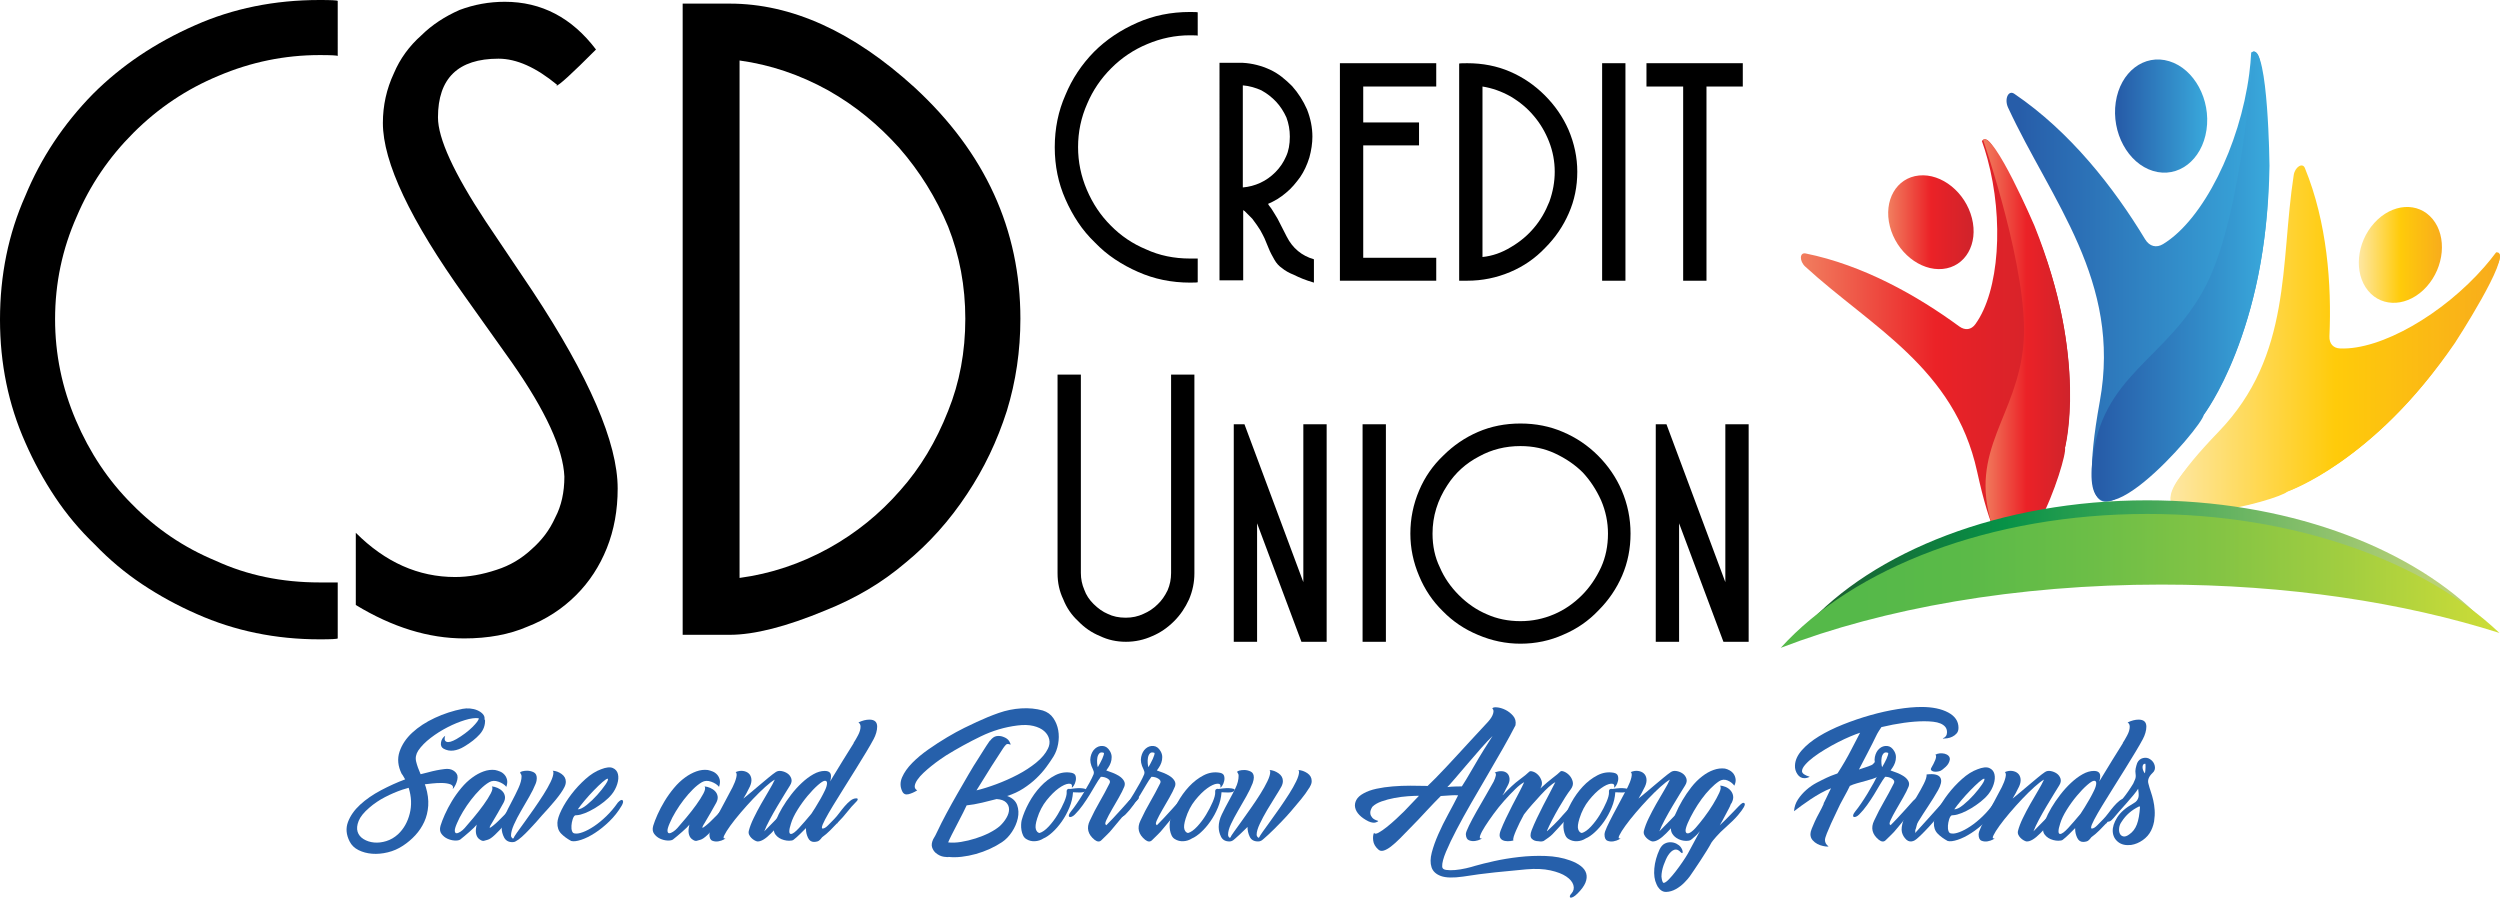 <?xml version="1.0" encoding="utf-8"?>
<!-- Generator: Adobe Illustrator 23.0.3, SVG Export Plug-In . SVG Version: 6.00 Build 0)  -->
<svg version="1.1" id="Layer_1" xmlns="http://www.w3.org/2000/svg" xmlns:xlink="http://www.w3.org/1999/xlink" x="0px" y="0px"
	 viewBox="0 0 451.269 162.032" style="enable-background:new 0 0 451.269 162.032;" xml:space="preserve">
<style type="text/css">
	.st0{fill:#2660AB;}
	.st1{fill:url(#SVGID_1_);}
	.st2{fill:url(#SVGID_2_);}
	.st3{fill:url(#SVGID_3_);}
	.st4{fill:url(#SVGID_4_);}
	.st5{fill:url(#SVGID_5_);}
	.st6{fill:url(#SVGID_6_);}
	.st7{fill:url(#SVGID_7_);}
	.st8{fill:url(#SVGID_8_);}
	.st9{fill:url(#SVGID_9_);}
	.st10{fill:url(#SVGID_10_);}
	.st11{fill:url(#SVGID_11_);}
</style>
<g>
	<g>
		<path d="M60.962,10.105c-0.109-0.106-1.197-0.163-3.26-0.163
			c-6.304,0-12.388,1.248-18.256,3.742C33.685,16.073,28.579,19.491,24.124,23.938
			c-4.457,4.447-7.88,9.492-10.269,15.132c-2.608,5.86-3.912,12.044-3.912,18.551
			c0,6.294,1.248,12.368,3.749,18.226c2.499,5.858,5.868,10.903,10.106,15.134
			c4.345,4.446,9.398,7.864,15.159,10.251c5.649,2.603,11.899,3.904,18.745,3.904
			h3.26v10.104c-0.109,0.109-1.197,0.166-3.26,0.166
			c-7.934,0-15.322-1.521-22.168-4.564c-3.479-1.521-6.765-3.313-9.862-5.379
			c-3.097-2.063-5.949-4.454-8.557-7.172c-2.718-2.608-5.109-5.461-7.172-8.558
			c-2.065-3.097-3.858-6.383-5.379-9.861C1.521,73.023,0,65.636,0,57.702
			c0-8.041,1.521-15.485,4.564-22.331c2.825-6.847,6.899-12.984,12.225-18.419
			c5.106-5.106,11.247-9.235,18.419-12.389C42.054,1.522,49.552,0,57.702,0
			c2.063,0,3.15,0.056,3.26,0.163V10.105z"/>
		<path d="M64.222,96.17c5.323,5.325,11.3,7.987,17.93,7.987
			c2.389,0,4.89-0.436,7.498-1.307c2.389-0.762,4.508-2.013,6.357-3.754
			c0.868-0.762,1.655-1.605,2.363-2.532c0.706-0.925,1.33-1.986,1.875-3.184
			c1.085-2.068,1.63-4.516,1.63-7.345c-0.219-5.008-3.369-11.863-9.454-20.571
			l-8.476-11.917c-9.89-13.822-14.833-24.271-14.833-31.347
			c0-3.153,0.662-6.146,1.989-8.978c1.103-2.611,2.761-4.896,4.972-6.856
			c1.877-1.85,4.174-3.375,6.895-4.571c2.608-0.979,5.323-1.471,8.15-1.471
			c6.627,0,12.116,2.874,16.463,8.614c-4.347,4.365-6.739,6.546-7.172,6.546
			l0.163-0.163c-3.805-3.151-7.335-4.728-10.595-4.728
			c-7.281,0-10.921,3.532-10.921,10.595c0,3.806,2.865,10.053,8.596,18.745
			l8.433,12.552c10.271,15.541,15.409,27.439,15.409,35.696
			c0,3.912-0.652,7.498-1.956,10.758c-1.304,3.261-3.153,6.088-5.542,8.477
			c-2.501,2.501-5.435,4.4-8.802,5.705c-3.26,1.413-7.065,2.119-11.41,2.119
			c-6.413,0-12.933-2.01-19.56-6.031V96.17z"/>
		<path d="M123.227,0.652h8.476c11.191,0,22.331,5.053,33.415,15.158
			c12.714,11.736,19.071,25.647,19.071,41.729c0,5.761-0.815,11.303-2.445,16.626
			c-0.871,2.718-1.902,5.325-3.097,7.824c-1.197,2.501-2.555,4.89-4.075,7.172
			c-3.153,4.783-6.846,8.911-11.084,12.388c-2.175,1.849-4.457,3.479-6.846,4.89
			c-2.392,1.414-4.946,2.664-7.661,3.749c-7.065,2.935-12.824,4.401-17.278,4.401
			h-8.476V0.652z M133.496,104.32c5.649-0.76,11.028-2.553,16.137-5.38
			c4.89-2.715,9.182-6.193,12.877-10.432c3.586-4.019,6.464-8.802,8.639-14.344
			c2.063-5.106,3.097-10.648,3.097-16.626c0-5.868-1.034-11.41-3.097-16.626
			c-2.175-5.216-5.109-9.943-8.802-14.182c-1.849-2.062-3.83-3.965-5.949-5.704
			c-2.119-1.737-4.429-3.313-6.928-4.728c-5.109-2.824-10.432-4.617-15.974-5.379
			V104.32z"/>
	</g>
	<g>
		<path d="M216.197,6.441c-0.046-0.046-0.507-0.069-1.38-0.069
			c-2.668,0-5.244,0.528-7.728,1.584c-2.438,1.011-4.6,2.458-6.486,4.34
			c-1.887,1.883-3.336,4.019-4.347,6.405c-1.104,2.48-1.656,5.099-1.656,7.854
			c0,2.664,0.528,5.235,1.587,7.715c1.058,2.479,2.484,4.615,4.278,6.406
			c1.839,1.883,3.979,3.329,6.417,4.34c2.392,1.102,5.037,1.652,7.935,1.652
			h1.38v4.277c-0.046,0.046-0.507,0.069-1.38,0.069
			c-3.358,0-6.486-0.644-9.384-1.932c-1.473-0.644-2.864-1.402-4.174-2.277
			c-1.311-0.873-2.519-1.886-3.623-3.036c-1.15-1.104-2.163-2.312-3.036-3.622
			c-0.875-1.312-1.633-2.702-2.277-4.175c-1.289-2.897-1.932-6.025-1.932-9.384
			c0-3.403,0.644-6.555,1.932-9.453c1.195-2.897,2.92-5.496,5.175-7.797
			c2.162-2.161,4.761-3.909,7.797-5.244c2.898-1.287,6.072-1.932,9.522-1.932
			c0.874,0,1.334,0.023,1.38,0.068V6.441z"/>
		<path d="M224.339,11.34c1.688,0.093,3.332,0.507,4.93,1.242
			c0.775,0.368,1.482,0.806,2.123,1.311c0.638,0.507,1.254,1.059,1.848,1.656
			c1.104,1.242,2.002,2.646,2.691,4.209c0.645,1.656,0.967,3.289,0.967,4.899
			c0,1.196-0.186,2.461-0.553,3.795c-0.414,1.335-0.966,2.508-1.656,3.519
			c-0.368,0.507-0.759,1.001-1.172,1.483c-0.414,0.483-0.875,0.932-1.381,1.346
			c-0.966,0.828-2.047,1.495-3.242,2.001c0.091,0.185,0.207,0.357,0.344,0.518
			c0.139,0.162,0.276,0.356,0.414,0.587c0.139,0.23,0.287,0.472,0.449,0.725
			c0.16,0.253,0.333,0.541,0.518,0.862l1.656,3.243
			c1.057,2.069,2.69,3.427,4.898,4.07v4.209
			c-0.778-0.23-1.453-0.459-2.025-0.689c-0.57-0.229-1.086-0.46-1.543-0.69
			c-0.916-0.367-1.647-0.781-2.195-1.242c-0.55-0.367-1.007-0.873-1.373-1.518
			c-0.183-0.321-0.365-0.655-0.549-1.001c-0.184-0.345-0.365-0.747-0.549-1.207
			l-0.686-1.656c-0.094-0.183-0.195-0.39-0.311-0.621
			c-0.113-0.229-0.262-0.505-0.445-0.828c-0.365-0.597-0.847-1.287-1.441-2.069
			l-0.892-0.897l-0.48-0.482c-0.093-0.046-0.162-0.092-0.207-0.139
			c-0.046-0.045-0.116-0.092-0.207-0.138h0.138v12.765h-4.278V11.34H224.339z
			 M224.339,33.834c1.095-0.092,2.145-0.368,3.148-0.828
			c1.004-0.459,1.916-1.104,2.738-1.932c0.82-0.828,1.459-1.771,1.916-2.829
			c0.455-0.966,0.684-2.162,0.684-3.588c0-1.196-0.205-2.347-0.615-3.45
			c-0.502-1.104-1.119-2.047-1.848-2.829c-0.776-0.828-1.666-1.518-2.67-2.07
			c-0.502-0.229-1.039-0.425-1.609-0.586c-0.57-0.161-1.152-0.265-1.745-0.311
			V33.834z"/>
		<path d="M241.864,11.409h17.388v4.209h-13.179v6.485h10.073v4.141h-10.073v20.286
			h13.179v4.14h-17.388V11.409z"/>
		<path d="M263.391,11.478c0.045-0.045,0.528-0.068,1.449-0.068
			c2.805,0,5.382,0.507,7.728,1.518c2.346,1.013,4.438,2.438,6.279,4.278
			c1.839,1.84,3.266,3.91,4.277,6.21c1.058,2.483,1.588,5.015,1.588,7.59
			c0,2.668-0.507,5.152-1.519,7.452c-1.013,2.346-2.438,4.439-4.278,6.279
			c-1.794,1.887-3.888,3.335-6.278,4.347c-2.484,1.059-5.084,1.587-7.797,1.587
			h-1.449V11.478z M267.6,46.392c1.784-0.183,3.501-0.781,5.147-1.794
			c1.647-0.966,3.043-2.139,4.187-3.519c1.098-1.287,2.013-2.852,2.746-4.692
			c0.641-1.794,0.961-3.588,0.961-5.382c0-1.886-0.344-3.702-1.029-5.451
			c-0.688-1.747-1.603-3.288-2.745-4.623c-1.099-1.333-2.495-2.507-4.188-3.519
			c-1.647-0.92-3.342-1.519-5.079-1.794V46.392z"/>
		<path d="M293.405,11.409v39.261h-4.209V11.409H293.405z"/>
		<path d="M303.823,50.67V15.618h-6.624v-4.209h17.388v4.209h-6.555v35.052H303.823z"/>
	</g>
	<g>
		<path class="st0" d="M63.109,151.887c-0.621-1.212-0.719-2.382-0.296-3.51
			c0.423-1.127,1.155-2.17,2.199-3.129c1.042-0.958,2.297-1.825,3.764-2.601
			c1.465-0.774,2.917-1.431,4.355-1.966c-0.113-0.17-0.211-0.339-0.296-0.508
			s-0.197-0.338-0.338-0.508c-0.676-1.381-0.803-2.706-0.38-3.975
			s1.19-2.417,2.305-3.446c1.113-1.028,2.474-1.917,4.081-2.664
			c1.607-0.746,3.27-1.289,4.99-1.628c0.423-0.084,0.874-0.105,1.353-0.063
			c0.479,0.043,0.916,0.148,1.311,0.317c0.394,0.169,0.719,0.388,0.972,0.655
			c0.254,0.269,0.366,0.571,0.338,0.909c0,0.028-0.007,0.05-0.021,0.063
			c-0.015,0.015-0.021,0.036-0.021,0.063h0.126
			c0.056,0.987-0.261,1.868-0.951,2.643c-0.691,0.776-1.628,1.516-2.812,2.221
			c-0.649,0.395-1.29,0.634-1.924,0.719c-0.634,0.084-1.234-0.028-1.797-0.339
			c-0.395-0.225-0.55-0.599-0.465-1.12c0.085-0.521,0.338-0.923,0.761-1.205
			c-0.197,0.564-0.12,0.924,0.233,1.078c0.352,0.155,0.951-0.007,1.797-0.486
			c0.535-0.31,1.057-0.655,1.564-1.036c0.508-0.381,0.944-0.754,1.311-1.12
			c0.366-0.366,0.655-0.69,0.867-0.973s0.303-0.493,0.275-0.635
			c-0.649-0.084-1.48,0.028-2.495,0.339c-1.015,0.311-2.058,0.739-3.129,1.289
			s-2.086,1.191-3.044,1.924c-0.958,0.733-1.706,1.495-2.241,2.284
			c-0.423,0.648-0.55,1.317-0.38,2.008c0.169,0.691,0.437,1.445,0.803,2.263
			c0.226-0.056,0.451-0.112,0.677-0.169c0.225-0.057,0.451-0.112,0.676-0.169
			c0.508-0.141,1.008-0.261,1.501-0.359c0.493-0.099,0.979-0.176,1.458-0.233
			c0.62-0.084,1.135-0.006,1.543,0.233s0.669,0.543,0.783,0.909
			c0.056,0.253,0.049,0.528-0.021,0.824c-0.071,0.296-0.163,0.564-0.275,0.804
			c-0.113,0.239-0.226,0.438-0.338,0.592c-0.113,0.155-0.184,0.232-0.211,0.232
			c0.141-0.395,0.014-0.669-0.381-0.824c-0.395-0.155-0.895-0.239-1.501-0.254
			c-0.606-0.014-1.212,0.015-1.818,0.084c-0.606,0.071-1.051,0.121-1.332,0.148
			c0.028,0.085,0.056,0.162,0.084,0.232c0.028,0.071,0.056,0.148,0.084,0.232
			c0.366,1.213,0.514,2.347,0.444,3.404c-0.071,1.057-0.311,2.029-0.719,2.918
			c-0.409,0.888-0.945,1.691-1.606,2.41c-0.663,0.719-1.403,1.346-2.22,1.882
			c-0.846,0.563-1.762,0.965-2.749,1.205c-0.987,0.239-1.931,0.323-2.833,0.254
			c-0.903-0.071-1.72-0.29-2.453-0.656
			C63.983,153.085,63.448,152.563,63.109,151.887z M66.662,145.798
			c-0.987,0.846-1.628,1.643-1.924,2.39s-0.359,1.395-0.19,1.944
			c0.169,0.55,0.529,0.994,1.079,1.332c0.55,0.339,1.177,0.543,1.882,0.613
			c0.704,0.07,1.444-0.015,2.22-0.254c0.775-0.239,1.487-0.655,2.135-1.247
			c1.015-0.958,1.713-2.191,2.093-3.7c0.381-1.508,0.317-3.065-0.19-4.673
			c-0.198,0.058-0.388,0.113-0.571,0.17c-0.184,0.057-0.374,0.112-0.571,0.169
			c-1.072,0.366-2.122,0.817-3.15,1.353
			C68.444,144.431,67.507,145.065,66.662,145.798z"/>
		<path class="st0" d="M83.068,151.549c-0.226,0.142-0.564,0.197-1.015,0.169
			c-0.451-0.027-0.888-0.141-1.311-0.338c-0.423-0.197-0.775-0.486-1.057-0.867
			c-0.281-0.381-0.338-0.867-0.169-1.459c0.169-0.563,0.43-1.24,0.782-2.029
			c0.353-0.789,0.776-1.593,1.269-2.41c0.493-0.817,1.057-1.607,1.691-2.368
			c0.634-0.762,1.304-1.396,2.009-1.903c0.648-0.479,1.325-0.846,2.03-1.1
			c0.704-0.253,1.395-0.338,2.072-0.253c0.281,0.057,0.578,0.147,0.888,0.274
			c0.31,0.127,0.577,0.317,0.803,0.571c0.225,0.253,0.38,0.557,0.465,0.909
			c0.084,0.353,0.042,0.782-0.127,1.289c-0.311-0.395-0.782-0.704-1.417-0.93
			s-1.191-0.197-1.67,0.084c-0.536,0.311-1.085,0.747-1.649,1.312
			c-0.564,0.563-1.107,1.184-1.628,1.86c-0.522,0.677-1.008,1.389-1.458,2.135
			c-0.452,0.748-0.818,1.459-1.1,2.136c-0.282,0.649-0.409,1.106-0.38,1.374
			c0.027,0.269,0.133,0.402,0.317,0.402c0.183,0,0.416-0.092,0.698-0.275
			c0.281-0.183,0.535-0.401,0.761-0.655c0.423-0.479,0.958-1.105,1.607-1.882
			c0.648-0.774,1.247-1.543,1.797-2.305c0.55-0.761,0.986-1.451,1.311-2.071
			c0.324-0.62,0.387-1.043,0.19-1.269c0.338,0.028,0.683,0.12,1.036,0.274
			c0.353,0.155,0.648,0.359,0.888,0.613c0.239,0.254,0.387,0.557,0.444,0.909
			c0.056,0.353-0.028,0.74-0.253,1.163c-0.338,0.62-0.684,1.233-1.036,1.839
			c-0.353,0.606-0.712,1.22-1.078,1.84c-0.057,0.084-0.127,0.197-0.211,0.338
			c-0.085,0.142-0.142,0.262-0.169,0.359c-0.028,0.1-0.007,0.142,0.063,0.127
			c0.07-0.014,0.247-0.133,0.529-0.359c0.253-0.196,0.563-0.472,0.93-0.824
			c0.366-0.353,0.74-0.726,1.121-1.121c0.38-0.395,0.74-0.788,1.078-1.184
			c0.338-0.395,0.592-0.747,0.761-1.058c0.112-0.196,0.239-0.31,0.38-0.338
			c0.141-0.027,0.254,0,0.338,0.085c0.084,0.084,0.133,0.232,0.148,0.443
			c0.014,0.212-0.063,0.444-0.232,0.698s-0.486,0.684-0.952,1.289
			c-0.465,0.606-0.979,1.234-1.543,1.882c-0.564,0.649-1.12,1.233-1.67,1.755
			c-0.55,0.522-0.994,0.825-1.332,0.909c-0.254,0.085-0.48,0.148-0.677,0.19
			c-0.197,0.042-0.438-0.035-0.719-0.232c-0.311-0.197-0.522-0.486-0.634-0.867
			c-0.113-0.38-0.127-0.81-0.042-1.289c0.028-0.057,0.042-0.127,0.042-0.212
			s0.028-0.197,0.084-0.338c-0.113,0.141-0.29,0.331-0.528,0.57
			c-0.24,0.24-0.508,0.486-0.804,0.74c-0.296,0.254-0.592,0.508-0.888,0.761
			C83.554,151.168,83.293,151.38,83.068,151.549z"/>
		<path class="st0" d="M101.885,142.077c-0.338,0.676-0.903,1.487-1.691,2.431
			c-0.79,0.945-1.593,1.854-2.411,2.728c-0.253,0.311-0.585,0.691-0.994,1.142
			c-0.409,0.451-0.832,0.909-1.269,1.375c-0.438,0.465-0.874,0.895-1.311,1.289
			c-0.438,0.396-0.825,0.677-1.163,0.846c-0.141,0.085-0.324,0.127-0.55,0.127
			c-0.704,0-1.205-0.281-1.501-0.846c-0.296-0.563-0.444-1.155-0.444-1.775
			c0-0.648,0.19-1.381,0.571-2.199c0.38-0.817,0.797-1.649,1.247-2.495
			c0.452-0.846,0.86-1.67,1.227-2.474c0.366-0.804,0.55-1.501,0.55-2.093
			c0-0.169-0.042-0.311-0.127-0.423s-0.127-0.197-0.127-0.254
			c0-0.085,0.127-0.162,0.38-0.232c0.254-0.07,0.55-0.105,0.888-0.105
			c0.395,0,0.782,0.092,1.163,0.274c0.38,0.184,0.571,0.543,0.571,1.078
			c0,0.142-0.015,0.289-0.042,0.444c-0.028,0.155-0.084,0.346-0.169,0.57
			c-0.282,0.705-0.67,1.487-1.163,2.348c-0.494,0.859-0.987,1.712-1.48,2.558
			c-0.494,0.846-0.917,1.664-1.269,2.453s-0.528,1.452-0.528,1.987
			c0,0.169,0.084,0.338,0.253,0.507c0.028,0,0.071,0,0.127,0
			c0.057,0,0.084-0.014,0.084-0.042c0.028-0.141,0.232-0.479,0.613-1.015
			c0.38-0.535,0.838-1.17,1.374-1.903c0.535-0.732,1.106-1.536,1.713-2.41
			c0.606-0.873,1.169-1.719,1.691-2.537c0.521-0.817,0.951-1.578,1.29-2.283
			c0.338-0.704,0.507-1.269,0.507-1.691c0-0.141-0.042-0.254-0.126-0.338
			c0.563,0.028,1.099,0.226,1.606,0.592c0.508,0.366,0.761,0.832,0.761,1.396
			C102.138,141.415,102.054,141.738,101.885,142.077z"/>
		<path class="st0" d="M112.202,145.46c-0.621,1.043-1.36,1.98-2.22,2.812
			c-0.86,0.832-1.727,1.529-2.601,2.093c-0.874,0.564-1.699,0.973-2.474,1.227
			c-0.776,0.254-1.375,0.324-1.797,0.212c-0.732-0.395-1.338-0.839-1.818-1.332
			c-0.479-0.493-0.705-1.148-0.677-1.967c0.028-0.592,0.275-1.359,0.74-2.305
			c0.465-0.943,1.072-1.902,1.818-2.875s1.586-1.874,2.516-2.706
			c0.93-0.831,1.861-1.417,2.791-1.755c0.93-0.366,1.642-0.444,2.135-0.232
			c0.493,0.211,0.804,0.578,0.93,1.099c0.127,0.522,0.085,1.121-0.126,1.798
			c-0.211,0.676-0.543,1.297-0.994,1.86c-0.367,0.451-0.824,0.896-1.374,1.332
			c-0.55,0.438-1.121,0.832-1.712,1.184c-0.592,0.354-1.17,0.642-1.734,0.867
			c-0.564,0.226-1.057,0.353-1.48,0.381c-0.169,0-0.282,0.015-0.338,0.042
			c-0.169,0.113-0.311,0.353-0.423,0.719c-0.113,0.367-0.184,0.74-0.211,1.121
			c-0.028,0.38,0.007,0.712,0.106,0.993c0.098,0.282,0.289,0.423,0.571,0.423
			c0.338,0.057,0.81-0.027,1.417-0.254c0.606-0.225,1.269-0.577,1.987-1.057
			s1.452-1.078,2.199-1.798c0.747-0.719,1.444-1.543,2.093-2.474
			c0.423-0.45,0.711-0.584,0.867-0.401
			C112.547,144.649,112.483,144.98,112.202,145.46z M109.707,140.555
			c-0.169,0-0.486,0.204-0.951,0.613c-0.465,0.408-0.98,0.902-1.543,1.479
			c-0.564,0.578-1.114,1.185-1.649,1.818c-0.536,0.635-0.958,1.178-1.269,1.628
			c0.423,0,0.965-0.268,1.628-0.804c0.662-0.535,1.29-1.134,1.882-1.797
			c0.592-0.662,1.085-1.282,1.48-1.86
			C109.679,141.056,109.819,140.696,109.707,140.555z"/>
		<path class="st0" d="M121.462,151.549c-0.226,0.142-0.564,0.197-1.015,0.169
			c-0.451-0.027-0.888-0.141-1.311-0.338s-0.775-0.486-1.057-0.867
			c-0.281-0.381-0.338-0.867-0.169-1.459c0.169-0.563,0.43-1.24,0.782-2.029
			c0.353-0.789,0.776-1.593,1.269-2.41c0.493-0.817,1.057-1.607,1.691-2.368
			c0.634-0.762,1.304-1.396,2.009-1.903c0.648-0.479,1.325-0.846,2.03-1.1
			c0.704-0.253,1.395-0.338,2.072-0.253c0.281,0.057,0.578,0.147,0.888,0.274
			c0.31,0.127,0.577,0.317,0.803,0.571c0.225,0.253,0.38,0.557,0.465,0.909
			c0.084,0.353,0.042,0.782-0.127,1.289c-0.311-0.395-0.782-0.704-1.417-0.93
			s-1.191-0.197-1.67,0.084c-0.536,0.311-1.085,0.747-1.649,1.312
			c-0.564,0.563-1.107,1.184-1.628,1.86c-0.522,0.677-1.008,1.389-1.458,2.135
			c-0.452,0.748-0.818,1.459-1.1,2.136c-0.282,0.649-0.409,1.106-0.38,1.374
			c0.027,0.269,0.133,0.402,0.317,0.402c0.183,0,0.416-0.092,0.698-0.275
			c0.281-0.183,0.535-0.401,0.761-0.655c0.423-0.479,0.958-1.105,1.607-1.882
			c0.648-0.774,1.247-1.543,1.797-2.305c0.55-0.761,0.986-1.451,1.311-2.071
			c0.324-0.62,0.387-1.043,0.19-1.269c0.338,0.028,0.683,0.12,1.036,0.274
			c0.353,0.155,0.648,0.359,0.888,0.613c0.239,0.254,0.387,0.557,0.444,0.909
			c0.056,0.353-0.028,0.74-0.253,1.163c-0.338,0.62-0.684,1.233-1.036,1.839
			c-0.353,0.606-0.712,1.22-1.078,1.84c-0.057,0.084-0.127,0.197-0.211,0.338
			c-0.085,0.142-0.142,0.262-0.169,0.359c-0.028,0.1-0.007,0.142,0.063,0.127
			c0.07-0.014,0.247-0.133,0.529-0.359c0.253-0.196,0.563-0.472,0.93-0.824
			c0.366-0.353,0.74-0.726,1.121-1.121c0.38-0.395,0.74-0.788,1.078-1.184
			c0.338-0.395,0.592-0.747,0.761-1.058c0.112-0.196,0.239-0.31,0.38-0.338
			c0.141-0.027,0.254,0,0.338,0.085c0.084,0.084,0.133,0.232,0.148,0.443
			c0.014,0.212-0.063,0.444-0.232,0.698s-0.486,0.684-0.952,1.289
			c-0.465,0.606-0.979,1.234-1.543,1.882c-0.564,0.649-1.12,1.233-1.67,1.755
			c-0.55,0.522-0.994,0.825-1.332,0.909c-0.254,0.085-0.48,0.148-0.677,0.19
			c-0.197,0.042-0.438-0.035-0.719-0.232c-0.311-0.197-0.522-0.486-0.634-0.867
			c-0.113-0.38-0.127-0.81-0.042-1.289c0.028-0.057,0.042-0.127,0.042-0.212
			s0.028-0.197,0.084-0.338c-0.113,0.141-0.29,0.331-0.528,0.57
			c-0.24,0.24-0.508,0.486-0.804,0.74c-0.296,0.254-0.592,0.508-0.888,0.761
			C121.948,151.168,121.688,151.38,121.462,151.549z"/>
		<path class="st0" d="M130.849,151.337c0.169-0.027,0.113,0.036-0.169,0.19
			c-0.281,0.155-0.613,0.269-0.994,0.339c-0.38,0.069-0.747,0.035-1.1-0.106
			c-0.352-0.141-0.528-0.521-0.528-1.142c0-0.281,0.148-0.739,0.444-1.374
			c0.296-0.634,0.656-1.354,1.079-2.156c0.423-0.804,0.874-1.649,1.353-2.537
			c0.479-0.889,0.916-1.713,1.311-2.474c0.31-0.62,0.529-1.191,0.656-1.713
			s0.091-0.853-0.106-0.994c0.451-0.196,0.888-0.268,1.311-0.211
			s0.768,0.205,1.036,0.443c0.268,0.24,0.429,0.564,0.486,0.973
			c0.056,0.409-0.029,0.867-0.254,1.375c-0.226,0.479-0.438,0.895-0.634,1.247
			c-0.198,0.353-0.381,0.67-0.55,0.951c0.423-0.338,0.902-0.732,1.438-1.184
			c0.535-0.451,1.071-0.902,1.606-1.354c0.535-0.45,1.05-0.881,1.543-1.289
			c0.493-0.409,0.909-0.726,1.248-0.952c0.281-0.196,0.627-0.26,1.036-0.19
			c0.408,0.071,0.775,0.219,1.099,0.444c0.324,0.227,0.55,0.528,0.677,0.909
			s0.049,0.797-0.232,1.247c-0.198,0.311-0.508,0.812-0.931,1.502
			s-0.874,1.438-1.353,2.241c-0.479,0.803-0.938,1.613-1.374,2.431
			c-0.438,0.818-0.769,1.522-0.994,2.114c0.197-0.196,0.479-0.486,0.846-0.866
			c0.366-0.381,0.761-0.782,1.184-1.205s0.825-0.839,1.206-1.248
			c0.38-0.408,0.697-0.739,0.951-0.993c0.197-0.226,0.43-0.395,0.698-0.508
			c0.268-0.112,0.493-0.183,0.677-0.211c0.183-0.028,0.31,0.007,0.38,0.105
			c0.07,0.099,0.007,0.247-0.19,0.444c-0.169,0.112-0.311,0.253-0.423,0.423
			c-1.691,1.889-3.052,3.354-4.081,4.397c-1.029,1.043-1.868,1.536-2.516,1.479
			c-0.142-0.028-0.311-0.099-0.508-0.211s-0.38-0.254-0.549-0.423
			c-0.169-0.169-0.304-0.359-0.402-0.571c-0.099-0.211-0.12-0.443-0.063-0.697
			c0.169-0.677,0.458-1.438,0.867-2.283c0.408-0.846,0.853-1.691,1.332-2.537
			c0.479-0.847,0.952-1.656,1.417-2.432c0.465-0.775,0.825-1.444,1.079-2.009
			c-0.452,0.254-1.03,0.697-1.734,1.332c-0.705,0.634-1.438,1.354-2.199,2.156
			c-0.761,0.804-1.509,1.636-2.241,2.495c-0.733,0.86-1.353,1.643-1.861,2.347
			c-0.507,0.705-0.867,1.276-1.078,1.713
			C130.532,151.204,130.567,151.395,130.849,151.337z"/>
		<path class="st0" d="M143.238,151.591c-0.142,0.113-0.409,0.169-0.803,0.169
			c-0.282,0-0.585-0.041-0.909-0.126c-0.324-0.084-0.62-0.211-0.888-0.379
			c-0.268-0.169-0.493-0.38-0.677-0.633c-0.183-0.252-0.274-0.548-0.274-0.885
			c0-0.449,0.134-1.019,0.401-1.707c0.269-0.688,0.634-1.426,1.1-2.213
			c0.465-0.786,1.001-1.573,1.607-2.359c0.606-0.787,1.254-1.504,1.945-2.149
			c0.69-0.646,1.388-1.166,2.093-1.56c0.705-0.394,1.381-0.59,2.03-0.59
			c0.761,0,1.142,0.317,1.142,0.951c0,0.331-0.057,0.648-0.169,0.951
			c0.789-1.324,1.571-2.606,2.347-3.848c0.775-1.24,1.417-2.269,1.924-3.087
			h-0.042c0.225-0.338,0.493-0.796,0.803-1.374
			c0.31-0.578,0.465-1.106,0.465-1.586c0-0.338-0.127-0.592-0.38-0.761
			c0.704-0.339,1.367-0.508,1.987-0.508c0.93,0,1.396,0.423,1.396,1.269
			c0,0.338-0.057,0.705-0.169,1.1c-0.113,0.395-0.268,0.775-0.465,1.142
			c-0.311,0.592-0.755,1.367-1.332,2.325c-0.578,0.959-1.212,1.995-1.903,3.108
			c-0.691,1.114-1.396,2.241-2.114,3.383c-0.719,1.142-1.375,2.199-1.966,3.172
			c-0.592,0.973-1.079,1.818-1.459,2.537c-0.381,0.719-0.571,1.205-0.571,1.459
			c0,0.112,0.042,0.169,0.127,0.169c0.281,0,0.62-0.204,1.015-0.613
			c0.395-0.408,0.733-0.754,1.015-1.036c0.31-0.31,0.627-0.684,0.952-1.12
			c0.324-0.438,0.655-0.853,0.994-1.248c0.338-0.395,0.683-0.732,1.036-1.015
			c0.352-0.281,0.711-0.423,1.078-0.423c0.169,0,0.254,0.057,0.254,0.169
			c0,0.113-0.071,0.24-0.211,0.381c-0.649,0.648-1.212,1.283-1.691,1.902
			c-0.48,0.621-1.043,1.255-1.691,1.903l-0.127,0.254v-0.043
			c0-0.027,0.006-0.049,0.021-0.062c0.014-0.015,0.021-0.035,0.021-0.063
			c-0.423,0.451-0.86,0.902-1.311,1.353c-0.451,0.451-0.93,0.86-1.438,1.227
			c-0.311,0.423-0.578,0.67-0.803,0.74c-0.226,0.069-0.451,0.105-0.677,0.105
			c-0.479,0-0.839-0.254-1.078-0.762c-0.24-0.507-0.359-1.028-0.359-1.564v-0.169
			c-0.311,0.311-0.67,0.67-1.078,1.078
			C143.992,150.964,143.604,151.31,143.238,151.591z M142.773,148.673
			c-0.197,0.593-0.296,1.058-0.296,1.396c0,0.311,0.099,0.466,0.296,0.466
			c0.31,0,0.789-0.353,1.438-1.058c0.648-0.704,1.396-1.564,2.241-2.579
			c0.169-0.254,0.408-0.627,0.719-1.121c0.31-0.492,0.62-1.015,0.93-1.564
			c0.31-0.55,0.585-1.078,0.825-1.586c0.239-0.507,0.359-0.93,0.359-1.269
			c0-0.281-0.127-0.423-0.38-0.423c-0.254,0-0.677,0.262-1.269,0.783
			c-0.592,0.521-1.212,1.17-1.861,1.944c-0.649,0.776-1.255,1.614-1.818,2.517
			C143.393,147.081,142.999,147.912,142.773,148.673z"/>
		<path class="st0" d="M162.858,142.838c-0.395-0.817-0.402-1.663-0.021-2.537
			c0.38-0.873,0.986-1.733,1.818-2.579c0.831-0.846,1.811-1.663,2.938-2.453
			c1.127-0.789,2.248-1.515,3.362-2.178c1.113-0.662,2.157-1.232,3.129-1.712
			c0.972-0.479,1.712-0.832,2.22-1.058c1.325-0.62,2.649-1.163,3.975-1.628
			c1.325-0.465,2.678-0.74,4.059-0.824c1.381-0.085,2.678,0.042,3.891,0.38
			c0.817,0.254,1.452,0.713,1.903,1.375c0.451,0.662,0.747,1.395,0.888,2.198
			s0.134,1.628-0.021,2.474c-0.155,0.846-0.43,1.593-0.825,2.241
			c-0.367,0.592-0.803,1.233-1.311,1.924c-0.508,0.691-1.107,1.368-1.797,2.03
			c-0.691,0.662-1.473,1.275-2.347,1.839c-0.874,0.564-1.847,1.016-2.918,1.354
			c0.931,0.338,1.529,0.882,1.797,1.628c0.268,0.747,0.31,1.544,0.127,2.39
			c-0.184,0.846-0.536,1.663-1.057,2.452c-0.522,0.789-1.121,1.41-1.797,1.86
			c-0.677,0.451-1.417,0.859-2.22,1.227c-0.804,0.366-1.635,0.669-2.495,0.909
			c-0.86,0.239-1.72,0.408-2.58,0.507s-1.656,0.106-2.389,0.021
			c0.056,0.028,0.07,0.028,0.042,0c-0.028-0.028-0.015-0.028,0.042,0
			c-0.057,0.057-0.346,0.049-0.867-0.021c-0.522-0.07-1.022-0.303-1.501-0.697
			c-0.311-0.282-0.529-0.62-0.655-1.015c-0.127-0.396-0.063-0.874,0.19-1.438
			c0.141-0.226,0.282-0.472,0.423-0.74c0.141-0.268,0.282-0.557,0.423-0.867
			c0.395-0.846,0.909-1.86,1.543-3.044c0.634-1.185,1.304-2.39,2.009-3.616
			c0.704-1.226,1.381-2.396,2.03-3.51c0.648-1.113,1.198-2.008,1.649-2.685
			c0.254-0.395,0.578-0.909,0.973-1.544c0.395-0.634,0.789-1.232,1.184-1.797
			h0.042c0.366-0.479,0.747-0.754,1.142-0.824
			c0.394-0.07,0.789-0.035,1.184,0.105c0.563,0.197,0.944,0.473,1.142,0.824
			c0.197,0.354,0.268,0.558,0.211,0.613c-0.367-0.169-0.634-0.169-0.804,0
			c-0.169,0.169-0.338,0.381-0.507,0.635c-0.507,0.761-1.205,1.839-2.093,3.234
			c-0.888,1.396-1.797,2.854-2.727,4.377c1.071-0.254,2.269-0.627,3.594-1.121
			c1.325-0.492,2.607-1.063,3.848-1.712c1.24-0.648,2.354-1.375,3.341-2.178
			c0.986-0.804,1.691-1.643,2.114-2.517c0.281-0.563,0.359-1.127,0.232-1.691
			c-0.127-0.563-0.43-1.057-0.909-1.479c-0.479-0.423-1.128-0.733-1.945-0.931
			c-0.818-0.197-1.776-0.226-2.875-0.084c-2.284,0.281-4.49,0.938-6.618,1.966
			c-2.129,1.029-4.222,2.178-6.28,3.446c-0.311,0.197-0.705,0.465-1.184,0.804
			c-0.48,0.338-0.966,0.705-1.459,1.1c-0.494,0.395-0.966,0.803-1.417,1.226
			c-0.451,0.423-0.818,0.839-1.1,1.248c-0.282,0.408-0.444,0.782-0.486,1.12
			c-0.042,0.338,0.106,0.606,0.444,0.804c-0.536,0.338-1.064,0.57-1.585,0.697
			C163.457,143.493,163.083,143.317,162.858,142.838z M180.492,149.096
			c0.479-0.45,0.874-0.943,1.184-1.479c0.31-0.535,0.465-1.043,0.465-1.522
			c0-0.479-0.176-0.895-0.528-1.247c-0.353-0.353-0.924-0.557-1.713-0.613
			c-0.733,0.197-1.607,0.416-2.622,0.655c-1.015,0.24-1.945,0.401-2.791,0.486
			c-0.113,0.254-0.324,0.691-0.634,1.311c-0.311,0.621-0.648,1.276-1.015,1.967
			c-0.367,0.691-0.712,1.36-1.036,2.009c-0.324,0.648-0.543,1.113-0.655,1.396
			c0.676,0.084,1.452,0.056,2.326-0.085c0.874-0.141,1.755-0.353,2.643-0.635
			c0.888-0.281,1.719-0.619,2.495-1.015
			C179.385,149.928,180.012,149.519,180.492,149.096z"/>
		<path class="st0" d="M184.424,148.039c0.282-1.015,0.719-2.064,1.311-3.15
			c0.592-1.085,1.29-2.058,2.093-2.918c0.803-0.859,1.684-1.536,2.643-2.029
			c0.958-0.493,1.945-0.641,2.96-0.444c0.395,0.085,0.634,0.269,0.719,0.55
			c0.084,0.282,0.091,0.586,0.021,0.909c-0.071,0.324-0.184,0.606-0.338,0.846
			c-0.155,0.24-0.275,0.359-0.359,0.359c0.112-0.507-0.078-0.74-0.571-0.697
			c-0.494,0.042-1.093,0.316-1.797,0.824s-1.431,1.227-2.178,2.156
			c-0.747,0.931-1.318,2.03-1.712,3.299c-0.282,0.902-0.359,1.551-0.232,1.945
			s0.345,0.62,0.655,0.676c0.507-0.141,1.057-0.528,1.649-1.162
			c0.592-0.635,1.127-1.346,1.607-2.136c0.479-0.789,0.881-1.564,1.205-2.325
			c0.324-0.762,0.472-1.339,0.444-1.734c-0.028-0.281,0.028-0.465,0.169-0.55
			c0.141-0.084,0.282-0.099,0.423-0.042c0.197-0.027,0.479-0.063,0.846-0.105
			c0.366-0.043,0.719-0.057,1.057-0.043c0.338,0.015,0.613,0.058,0.825,0.127
			c0.211,0.071,0.247,0.19,0.105,0.359c-0.084,0.113-0.226,0.19-0.423,0.233
			c-0.197,0.042-0.416,0.062-0.655,0.062c-0.24,0-0.472-0.006-0.698-0.02
			c-0.226-0.014-0.395-0.021-0.507-0.021c-0.057,0.931-0.275,1.854-0.655,2.77
			c-0.381,0.917-0.839,1.755-1.375,2.517c-0.536,0.761-1.099,1.41-1.691,1.945
			c-0.592,0.535-1.128,0.902-1.607,1.099c-0.479,0.311-1.001,0.48-1.564,0.508
			s-1.071-0.099-1.522-0.381c-0.253-0.141-0.45-0.359-0.592-0.655
			c-0.141-0.296-0.239-0.613-0.296-0.951c-0.056-0.339-0.078-0.669-0.063-0.994
			C184.333,148.54,184.368,148.265,184.424,148.039z"/>
		<path class="st0" d="M196.729,148.124c0.563-1.212,1.148-2.34,1.755-3.383
			c0.606-1.043,1.205-2.157,1.797-3.341c0.169-0.311,0.07-0.585-0.296-0.825
			c-0.367-0.239-0.79-0.359-1.269-0.359c-0.311,0.396-0.627,0.874-0.951,1.438
			c-0.325,0.563-0.677,1.156-1.057,1.775c-0.381,0.62-0.797,1.248-1.248,1.882
			c-0.451,0.635-0.93,1.205-1.438,1.713c-0.197,0.197-0.387,0.331-0.571,0.401
			c-0.183,0.07-0.324,0.078-0.423,0.021c-0.098-0.057-0.127-0.169-0.084-0.339
			c0.042-0.169,0.176-0.395,0.402-0.676c0.282-0.339,0.62-0.797,1.015-1.375
			c0.395-0.577,0.789-1.19,1.184-1.839c0.395-0.648,0.761-1.283,1.1-1.903
			c0.338-0.619,0.592-1.142,0.761-1.564c0.056-0.169,0.063-0.331,0.021-0.486
			c-0.042-0.154-0.092-0.289-0.148-0.401c-0.423-0.817-0.564-1.558-0.423-2.221
			c0.141-0.661,0.416-1.169,0.824-1.521s0.874-0.508,1.396-0.466
			c0.521,0.043,0.952,0.359,1.29,0.952c0.197,0.338,0.296,0.69,0.296,1.057
			c0,0.367-0.057,0.705-0.169,1.015c-0.113,0.311-0.253,0.593-0.423,0.846
			c-0.169,0.254-0.296,0.438-0.38,0.55c0.338,0.113,0.726,0.254,1.163,0.423
			s0.839,0.374,1.206,0.613c0.366,0.24,0.641,0.522,0.824,0.846
			c0.183,0.324,0.204,0.67,0.063,1.036c-0.226,0.564-0.557,1.227-0.994,1.987
			c-0.438,0.762-0.86,1.494-1.269,2.199c-0.409,0.705-0.733,1.317-0.973,1.839
			c-0.24,0.522-0.261,0.811-0.063,0.867c0,0.028,0.007,0.042,0.021,0.042
			c0.014,0,0.021,0.015,0.021,0.043c0.31-0.311,0.542-0.55,0.698-0.72
			c0.154-0.169,0.345-0.365,0.571-0.592c0.479-0.507,0.951-1.021,1.417-1.543
			s0.937-1.05,1.417-1.586c0.226-0.226,0.465-0.395,0.719-0.508
			c0.254-0.112,0.479-0.176,0.677-0.189c0.197-0.015,0.324,0.021,0.38,0.105
			c0.057,0.084-0.014,0.226-0.211,0.423c-0.057,0.057-0.12,0.127-0.19,0.211
			c-0.071,0.085-0.148,0.155-0.233,0.212c-0.197,0.226-0.395,0.451-0.592,0.677
			c-0.198,0.226-0.409,0.451-0.634,0.676c-0.507,0.593-1.043,1.227-1.607,1.903
			c-0.564,0.677-0.987,1.184-1.269,1.522c-0.311,0.395-0.634,0.754-0.973,1.078
			c-0.338,0.324-0.676,0.655-1.015,0.993c-0.338,0.366-0.761,0.353-1.269-0.042
			C196.362,150.604,196.08,149.449,196.729,148.124z M199.266,135.903
			c-0.367-0.141-0.642-0.112-0.825,0.084c-0.184,0.198-0.303,0.459-0.359,0.782
			c-0.057,0.325-0.071,0.656-0.042,0.994c0.028,0.338,0.07,0.578,0.127,0.719
			c0.112-0.197,0.247-0.437,0.402-0.719c0.155-0.281,0.289-0.55,0.402-0.804
			c0.112-0.254,0.197-0.479,0.253-0.677
			C199.28,136.087,199.294,135.96,199.266,135.903z"/>
		<path class="st0" d="M205.862,148.124c0.563-1.212,1.148-2.34,1.755-3.383
			c0.606-1.043,1.205-2.157,1.797-3.341c0.169-0.311,0.07-0.585-0.296-0.825
			c-0.367-0.239-0.79-0.359-1.269-0.359c-0.311,0.396-0.627,0.874-0.951,1.438
			c-0.325,0.563-0.677,1.156-1.057,1.775c-0.381,0.62-0.797,1.248-1.248,1.882
			c-0.451,0.635-0.93,1.205-1.438,1.713c-0.197,0.197-0.387,0.331-0.571,0.401
			c-0.183,0.07-0.324,0.078-0.423,0.021c-0.098-0.057-0.127-0.169-0.084-0.339
			c0.042-0.169,0.176-0.395,0.402-0.676c0.282-0.339,0.62-0.797,1.015-1.375
			c0.395-0.577,0.789-1.19,1.184-1.839c0.395-0.648,0.761-1.283,1.1-1.903
			c0.338-0.619,0.592-1.142,0.761-1.564c0.056-0.169,0.063-0.331,0.021-0.486
			c-0.042-0.154-0.092-0.289-0.148-0.401c-0.423-0.817-0.564-1.558-0.423-2.221
			c0.141-0.661,0.416-1.169,0.824-1.521s0.874-0.508,1.396-0.466
			c0.521,0.043,0.952,0.359,1.29,0.952c0.197,0.338,0.296,0.69,0.296,1.057
			c0,0.367-0.057,0.705-0.169,1.015c-0.113,0.311-0.253,0.593-0.423,0.846
			c-0.169,0.254-0.296,0.438-0.38,0.55c0.338,0.113,0.726,0.254,1.163,0.423
			s0.839,0.374,1.206,0.613c0.366,0.24,0.641,0.522,0.824,0.846
			c0.183,0.324,0.204,0.67,0.063,1.036c-0.226,0.564-0.557,1.227-0.994,1.987
			c-0.438,0.762-0.86,1.494-1.269,2.199c-0.409,0.705-0.733,1.317-0.973,1.839
			c-0.24,0.522-0.261,0.811-0.063,0.867c0,0.028,0.007,0.042,0.021,0.042
			c0.014,0,0.021,0.015,0.021,0.043c0.31-0.311,0.542-0.55,0.698-0.72
			c0.154-0.169,0.345-0.365,0.571-0.592c0.479-0.507,0.951-1.021,1.417-1.543
			s0.937-1.05,1.417-1.586c0.226-0.226,0.465-0.395,0.719-0.508
			c0.254-0.112,0.479-0.176,0.677-0.189c0.197-0.015,0.324,0.021,0.38,0.105
			c0.057,0.084-0.014,0.226-0.211,0.423c-0.057,0.057-0.12,0.127-0.19,0.211
			c-0.071,0.085-0.148,0.155-0.233,0.212c-0.197,0.226-0.395,0.451-0.592,0.677
			c-0.198,0.226-0.409,0.451-0.634,0.676c-0.507,0.593-1.043,1.227-1.607,1.903
			c-0.564,0.677-0.987,1.184-1.269,1.522c-0.311,0.395-0.634,0.754-0.973,1.078
			c-0.338,0.324-0.676,0.655-1.015,0.993c-0.338,0.366-0.761,0.353-1.269-0.042
			C205.496,150.604,205.213,149.449,205.862,148.124z M208.399,135.903
			c-0.367-0.141-0.642-0.112-0.825,0.084c-0.184,0.198-0.303,0.459-0.359,0.782
			c-0.057,0.325-0.071,0.656-0.042,0.994c0.028,0.338,0.07,0.578,0.127,0.719
			c0.112-0.197,0.247-0.437,0.402-0.719c0.155-0.281,0.289-0.55,0.402-0.804
			c0.112-0.254,0.197-0.479,0.253-0.677
			C208.413,136.087,208.427,135.96,208.399,135.903z"/>
		<path class="st0" d="M211.232,148.039c0.282-1.015,0.719-2.064,1.311-3.15
			c0.592-1.085,1.29-2.058,2.093-2.918c0.803-0.859,1.684-1.536,2.643-2.029
			c0.958-0.493,1.945-0.641,2.96-0.444c0.395,0.085,0.634,0.269,0.719,0.55
			c0.084,0.282,0.091,0.586,0.021,0.909c-0.071,0.324-0.184,0.606-0.338,0.846
			c-0.155,0.24-0.275,0.359-0.359,0.359c0.112-0.507-0.078-0.74-0.571-0.697
			c-0.494,0.042-1.093,0.316-1.797,0.824s-1.431,1.227-2.178,2.156
			c-0.747,0.931-1.318,2.03-1.712,3.299c-0.282,0.902-0.359,1.551-0.232,1.945
			s0.345,0.62,0.655,0.676c0.507-0.141,1.057-0.528,1.649-1.162
			c0.592-0.635,1.127-1.346,1.607-2.136c0.479-0.789,0.881-1.564,1.205-2.325
			c0.324-0.762,0.472-1.339,0.444-1.734c-0.028-0.281,0.028-0.465,0.169-0.55
			c0.141-0.084,0.282-0.099,0.423-0.042c0.197-0.027,0.479-0.063,0.846-0.105
			c0.366-0.043,0.719-0.057,1.057-0.043c0.338,0.015,0.613,0.058,0.825,0.127
			c0.211,0.071,0.247,0.19,0.105,0.359c-0.084,0.113-0.226,0.19-0.423,0.233
			c-0.197,0.042-0.416,0.062-0.655,0.062c-0.24,0-0.472-0.006-0.698-0.02
			c-0.226-0.014-0.395-0.021-0.507-0.021c-0.057,0.931-0.275,1.854-0.655,2.77
			c-0.381,0.917-0.839,1.755-1.375,2.517c-0.536,0.761-1.099,1.41-1.691,1.945
			c-0.592,0.535-1.128,0.902-1.607,1.099c-0.479,0.311-1.001,0.48-1.564,0.508
			s-1.071-0.099-1.522-0.381c-0.253-0.141-0.45-0.359-0.592-0.655
			c-0.141-0.296-0.239-0.613-0.296-0.951c-0.056-0.339-0.078-0.669-0.063-0.994
			C211.141,148.54,211.176,148.265,211.232,148.039z"/>
		<path class="st0" d="M236.477,141.95c0,0.057-0.085,0.197-0.254,0.423
			c-0.339,0.563-0.797,1.198-1.374,1.902c-0.578,0.705-1.17,1.41-1.776,2.114
			c-0.606,0.705-1.19,1.347-1.755,1.924c-0.564,0.578-1.001,1.022-1.311,1.332
			c-0.423,0.423-0.775,0.762-1.057,1.016c-0.283,0.253-0.551,0.493-0.805,0.719
			c-0.253,0.226-0.422,0.353-0.507,0.38c-0.142,0.085-0.324,0.127-0.55,0.127
			c-0.733,0-1.233-0.281-1.501-0.846c-0.268-0.563-0.402-1.155-0.402-1.775
			l-0.38,0.38c-0.423,0.423-0.776,0.762-1.057,1.016
			c-0.282,0.253-0.55,0.493-0.804,0.719c-0.253,0.226-0.423,0.353-0.507,0.38
			c-0.141,0.085-0.311,0.127-0.507,0.127c-0.733,0-1.24-0.281-1.522-0.846
			c-0.281-0.563-0.423-1.155-0.423-1.775c0-0.733,0.19-1.494,0.571-2.284
			c0.381-0.788,0.79-1.578,1.227-2.367c0.437-0.789,0.846-1.571,1.226-2.348
			c0.381-0.774,0.571-1.528,0.571-2.262c0-0.169-0.042-0.31-0.126-0.423
			c-0.085-0.112-0.127-0.197-0.127-0.254c0-0.085,0.127-0.162,0.38-0.232
			c0.254-0.07,0.55-0.105,0.888-0.105c0.395,0,0.782,0.092,1.163,0.274
			c0.381,0.184,0.571,0.543,0.571,1.078c0,0.254-0.071,0.592-0.211,1.015
			c-0.282,0.733-0.67,1.537-1.163,2.411c-0.494,0.874-0.987,1.733-1.48,2.579
			c-0.494,0.846-0.917,1.643-1.269,2.389c-0.352,0.748-0.529,1.39-0.529,1.925
			c0,0.226,0.085,0.408,0.254,0.549c0.112,0,0.183-0.027,0.211-0.084
			c0.028-0.141,0.232-0.472,0.613-0.994c0.38-0.521,0.831-1.148,1.353-1.882
			c0.521-0.732,1.085-1.528,1.691-2.389c0.606-0.859,1.169-1.705,1.692-2.537
			c0.521-0.831,0.951-1.6,1.289-2.305c0.338-0.704,0.508-1.269,0.508-1.691
			c0-0.141-0.043-0.254-0.127-0.338c0.563,0.028,1.105,0.226,1.628,0.592
			c0.521,0.366,0.782,0.832,0.782,1.396c0,0.311-0.084,0.634-0.254,0.973
			c-0.226,0.423-0.585,1.021-1.078,1.797c-0.494,0.775-0.994,1.593-1.501,2.452
			c-0.507,0.86-0.952,1.691-1.332,2.495c-0.381,0.804-0.571,1.459-0.571,1.967
			c0,0.197,0.099,0.38,0.297,0.549c0.111,0,0.168-0.027,0.168-0.084
			c0.057-0.141,0.268-0.472,0.635-0.994c0.366-0.521,0.817-1.148,1.354-1.882
			c0.535-0.732,1.105-1.536,1.713-2.41c0.605-0.873,1.169-1.719,1.691-2.537
			c0.521-0.817,0.951-1.578,1.289-2.283c0.338-0.704,0.508-1.269,0.508-1.691
			c0-0.141-0.043-0.254-0.127-0.338c0.563,0.028,1.105,0.219,1.628,0.57
			c0.521,0.353,0.782,0.825,0.782,1.417
			C236.772,141.315,236.673,141.64,236.477,141.95z"/>
		<path class="st0" d="M273.561,130.913c-0.62,1.213-1.374,2.601-2.263,4.165
			c-0.888,1.564-1.825,3.187-2.812,4.863c-0.987,1.678-1.967,3.361-2.939,5.053
			c-0.972,1.691-1.847,3.277-2.621,4.758c-0.776,1.479-1.41,2.805-1.903,3.975
			c-0.493,1.169-0.727,2.064-0.697,2.685c0,0.339,0.232,0.543,0.697,0.613
			s1.016,0.077,1.649,0.021c0.634-0.057,1.29-0.162,1.966-0.317
			c0.677-0.155,1.227-0.303,1.649-0.443c0.874-0.254,2.009-0.536,3.404-0.846
			c1.396-0.311,2.89-0.558,4.482-0.74c1.592-0.184,3.199-0.247,4.82-0.19
			c1.621,0.056,3.094,0.323,4.419,0.804c0.789,0.281,1.438,0.619,1.945,1.015
			c0.507,0.395,0.831,0.846,0.973,1.353c0.141,0.508,0.091,1.058-0.148,1.649
			s-0.712,1.24-1.416,1.945c-0.311,0.31-0.578,0.521-0.804,0.635
			c-0.227,0.112-0.388,0.147-0.486,0.105c-0.1-0.043-0.134-0.135-0.105-0.275
			c0.027-0.141,0.127-0.296,0.296-0.465c0.395-0.451,0.507-0.959,0.338-1.522
			c-0.169-0.564-0.6-1.078-1.29-1.543c-0.69-0.466-1.643-0.832-2.854-1.1
			c-1.213-0.269-2.664-0.332-4.355-0.19c-1.89,0.169-3.778,0.353-5.667,0.55
			s-3.806,0.45-5.75,0.761c-1.776,0.254-3.108,0.219-3.996-0.105
			c-0.889-0.324-1.453-0.853-1.691-1.586c-0.24-0.733-0.227-1.614,0.042-2.643
			c0.268-1.029,0.662-2.136,1.185-3.319c0.521-1.184,1.113-2.382,1.775-3.595
			c0.662-1.211,1.262-2.354,1.797-3.425c-0.423-0.027-0.824-0.027-1.205,0
			c-0.381,0.028-1.021,0.07-1.924,0.127c-0.338,0.338-0.733,0.74-1.184,1.205
			c-0.451,0.465-0.924,0.966-1.417,1.501c-0.493,0.536-0.993,1.072-1.501,1.607
			s-0.987,1.029-1.438,1.479c-0.649,0.677-1.262,1.305-1.84,1.882
			s-1.113,1.058-1.607,1.438c-0.493,0.381-0.938,0.627-1.332,0.74
			c-0.395,0.112-0.719,0.042-0.973-0.211c-0.535-0.48-0.838-1.016-0.908-1.607
			s-0.021-1.057,0.148-1.396c0.111,0.227,0.387,0.219,0.824-0.021
			c0.437-0.239,0.93-0.578,1.479-1.016c0.55-0.437,1.113-0.923,1.691-1.459
			c0.577-0.535,1.063-1,1.459-1.395l2.664-2.791c-0.536,0-1.205,0.028-2.009,0.084
			c-0.803,0.057-1.613,0.163-2.432,0.317c-0.817,0.155-1.586,0.359-2.305,0.613
			s-1.275,0.578-1.67,0.973c-0.113,0.169-0.211,0.366-0.296,0.592
			s-0.105,0.459-0.063,0.697c0.043,0.24,0.162,0.473,0.359,0.698
			s0.535,0.409,1.016,0.55c0.111,0.057-0.008,0.147-0.359,0.274
			c-0.354,0.127-0.812,0.063-1.375-0.19c-0.676-0.338-1.22-0.719-1.628-1.142
			s-0.662-0.866-0.761-1.332c-0.099-0.465-0.028-0.923,0.211-1.374
			c0.24-0.45,0.67-0.846,1.29-1.184c0.647-0.366,1.431-0.648,2.347-0.846
			s1.896-0.339,2.939-0.423c1.042-0.085,2.106-0.127,3.191-0.127
			c1.086,0,2.137,0.015,3.15,0.042v-0.042c0.339-0.311,0.804-0.768,1.396-1.375
			c0.592-0.605,1.24-1.282,1.944-2.029c0.704-0.746,1.431-1.529,2.178-2.347
			s1.466-1.6,2.157-2.347c0.69-0.747,1.317-1.424,1.881-2.03
			c0.564-0.605,1.001-1.078,1.312-1.416c0.479-0.535,0.782-1.029,0.909-1.48
			c0.127-0.45,0.077-0.746-0.148-0.888c0.057-0.197,0.331-0.275,0.824-0.232
			c0.493,0.042,1.001,0.19,1.522,0.443c0.521,0.254,0.986,0.613,1.396,1.079
			C273.524,129.666,273.673,130.236,273.561,130.913z M269.416,132.858
			c-0.563,0.536-1.254,1.269-2.071,2.199c-0.818,0.93-1.636,1.875-2.453,2.833
			c-0.817,0.959-1.564,1.833-2.241,2.621c-0.677,0.79-1.142,1.312-1.396,1.565
			c0.424-0.057,0.881-0.092,1.375-0.106c0.492-0.014,0.909-0.021,1.247-0.021
			c0.085-0.112,0.345-0.529,0.782-1.248c0.437-0.719,0.931-1.557,1.48-2.516
			c0.55-0.958,1.127-1.924,1.733-2.896
			C268.479,134.317,268.993,133.507,269.416,132.858z"/>
		<path class="st0" d="M283.455,145.629c0.226-0.226,0.465-0.402,0.719-0.528
			c0.254-0.127,0.479-0.197,0.677-0.212c0.197-0.014,0.324,0.028,0.381,0.127
			c0.056,0.099-0.015,0.247-0.212,0.444c-0.057,0.057-0.127,0.12-0.211,0.189
			c-0.085,0.071-0.155,0.148-0.212,0.233c-0.423,0.451-0.811,0.86-1.163,1.226
			c-0.353,0.367-0.69,0.733-1.015,1.1c-0.324,0.367-0.662,0.74-1.015,1.121
			c-0.353,0.38-0.74,0.797-1.163,1.247c-0.226,0.226-0.465,0.43-0.719,0.613
			s-0.507,0.359-0.761,0.528l-0.043,0.042c-0.226,0.142-0.578,0.17-1.057,0.085
			c-0.479,0-0.867-0.148-1.163-0.444s-0.303-0.81-0.021-1.543
			c0.253-0.648,0.563-1.36,0.93-2.136c0.366-0.774,0.754-1.557,1.163-2.347
			c0.408-0.789,0.804-1.543,1.184-2.263c0.381-0.719,0.712-1.359,0.994-1.924
			c-0.339,0.169-0.733,0.459-1.185,0.867c-0.451,0.409-0.93,0.888-1.438,1.438
			c-0.507,0.55-1.029,1.128-1.564,1.733c-0.536,0.607-1.029,1.206-1.479,1.798
			c-0.282,0.507-0.544,1.008-0.782,1.501c-0.24,0.493-0.452,0.951-0.635,1.374
			c-0.184,0.423-0.324,0.79-0.423,1.1c-0.099,0.311-0.12,0.55-0.063,0.719
			c-0.338,0.085-0.684,0.127-1.036,0.127s-0.655-0.063-0.909-0.19
			s-0.423-0.331-0.507-0.613c-0.085-0.281-0.028-0.677,0.169-1.184
			c0.254-0.648,0.563-1.36,0.93-2.136c0.366-0.774,0.754-1.557,1.163-2.347
			c0.408-0.789,0.804-1.543,1.185-2.263c0.38-0.719,0.697-1.359,0.951-1.924
			c-0.451,0.227-0.994,0.649-1.628,1.269c-0.635,0.621-1.29,1.312-1.967,2.072
			c-0.676,0.761-1.317,1.558-1.924,2.389C269,147.75,268.486,148.497,268.063,149.159
			c-0.423,0.663-0.712,1.205-0.867,1.628c-0.154,0.423-0.091,0.607,0.19,0.55
			c0.169-0.027,0.12,0.028-0.148,0.17c-0.268,0.141-0.592,0.239-0.973,0.296
			c-0.38,0.056-0.746,0.015-1.099-0.127c-0.353-0.141-0.543-0.508-0.571-1.1
			c0-0.254,0.19-0.768,0.571-1.543c0.38-0.775,0.839-1.635,1.374-2.58
			c0.536-0.944,1.093-1.909,1.67-2.896c0.578-0.986,1.05-1.818,1.417-2.495
			c0.196-0.423,0.323-0.782,0.381-1.078c0.056-0.296-0.015-0.472-0.212-0.528
			c0.45-0.197,0.881-0.281,1.29-0.254c0.408,0.028,0.732,0.155,0.973,0.381
			c0.239,0.226,0.38,0.536,0.423,0.93c0.042,0.396-0.078,0.846-0.359,1.354
			c-0.029,0.057-0.078,0.148-0.148,0.275c-0.07,0.126-0.148,0.274-0.232,0.443
			c-0.057,0.142-0.12,0.282-0.19,0.423c-0.07,0.142-0.162,0.282-0.274,0.423
			c0,0.028-0.008,0.05-0.021,0.063c-0.015,0.015-0.021,0.036-0.021,0.063
			c1.156-1.24,2.157-2.17,3.003-2.791c0.846-0.619,1.451-1.113,1.818-1.479
			c0.112-0.112,0.338-0.112,0.676,0c0.339,0.112,0.648,0.316,0.931,0.613
			c0.281,0.296,0.486,0.655,0.613,1.078s0.049,0.874-0.232,1.353
			c0.846-0.788,1.585-1.423,2.22-1.902c0.634-0.479,1.092-0.859,1.374-1.142
			c0.112-0.141,0.345-0.141,0.698,0c0.352,0.142,0.676,0.374,0.973,0.697
			c0.296,0.324,0.492,0.713,0.592,1.163c0.099,0.451-0.05,0.931-0.444,1.438
			c-0.226,0.282-0.528,0.719-0.909,1.311c-0.381,0.593-0.775,1.241-1.184,1.945
			c-0.409,0.705-0.804,1.424-1.185,2.157c-0.38,0.733-0.697,1.396-0.951,1.987
			c0,0.028,0.014,0.042,0.042,0.042c0.451-0.423,0.853-0.804,1.205-1.142
			s0.67-0.662,0.952-0.973c0.225-0.254,0.415-0.472,0.57-0.655
			s0.303-0.345,0.444-0.486c0.141-0.141,0.289-0.303,0.444-0.486
			C283.039,146.102,283.229,145.883,283.455,145.629z"/>
		<path class="st0" d="M282.313,148.039c0.282-1.015,0.719-2.064,1.311-3.15
			c0.592-1.085,1.29-2.058,2.093-2.918c0.804-0.859,1.685-1.536,2.644-2.029
			c0.958-0.493,1.944-0.641,2.96-0.444c0.395,0.085,0.634,0.269,0.719,0.55
			c0.084,0.282,0.091,0.586,0.021,0.909c-0.07,0.324-0.184,0.606-0.338,0.846
			c-0.155,0.24-0.274,0.359-0.359,0.359c0.112-0.507-0.078-0.74-0.571-0.697
			c-0.493,0.042-1.093,0.316-1.797,0.824c-0.705,0.508-1.431,1.227-2.178,2.156
			c-0.747,0.931-1.318,2.03-1.712,3.299c-0.282,0.902-0.36,1.551-0.233,1.945
			s0.346,0.62,0.656,0.676c0.507-0.141,1.057-0.528,1.648-1.162
			c0.592-0.635,1.127-1.346,1.607-2.136c0.479-0.789,0.881-1.564,1.205-2.325
			c0.323-0.762,0.472-1.339,0.443-1.734c-0.028-0.281,0.028-0.465,0.17-0.55
			c0.141-0.084,0.281-0.099,0.423-0.042c0.196-0.027,0.479-0.063,0.846-0.105
			c0.365-0.043,0.719-0.057,1.057-0.043c0.339,0.015,0.613,0.058,0.824,0.127
			c0.212,0.071,0.247,0.19,0.106,0.359c-0.085,0.113-0.227,0.19-0.423,0.233
			c-0.198,0.042-0.417,0.062-0.655,0.062c-0.24,0-0.473-0.006-0.698-0.02
			c-0.226-0.014-0.395-0.021-0.508-0.021c-0.057,0.931-0.274,1.854-0.655,2.77
			c-0.38,0.917-0.839,1.755-1.374,2.517c-0.536,0.761-1.1,1.41-1.691,1.945
			s-1.128,0.902-1.606,1.099c-0.48,0.311-1.001,0.48-1.564,0.508
			c-0.564,0.027-1.071-0.099-1.522-0.381c-0.254-0.141-0.451-0.359-0.593-0.655
			c-0.141-0.296-0.238-0.613-0.296-0.951c-0.056-0.339-0.077-0.669-0.063-0.994
			C282.222,148.54,282.257,148.265,282.313,148.039z"/>
		<path class="st0" d="M292.419,151.337c0.169-0.027,0.112,0.036-0.169,0.19
			c-0.282,0.155-0.613,0.269-0.994,0.339c-0.381,0.069-0.746,0.035-1.1-0.106
			c-0.352-0.141-0.528-0.521-0.528-1.142c0-0.281,0.148-0.739,0.444-1.374
			c0.296-0.634,0.655-1.354,1.078-2.156c0.423-0.804,0.874-1.649,1.353-2.537
			c0.48-0.889,0.916-1.713,1.312-2.474c0.31-0.62,0.528-1.191,0.655-1.713
			s0.091-0.853-0.105-0.994c0.45-0.196,0.888-0.268,1.311-0.211
			s0.768,0.205,1.036,0.443c0.268,0.24,0.43,0.564,0.486,0.973
			c0.056,0.409-0.028,0.867-0.254,1.375c-0.226,0.479-0.438,0.895-0.635,1.247
			s-0.38,0.67-0.549,0.951c0.423-0.338,0.901-0.732,1.438-1.184
			c0.535-0.451,1.07-0.902,1.606-1.354c0.535-0.45,1.05-0.881,1.544-1.289
			c0.492-0.409,0.909-0.726,1.247-0.952c0.281-0.196,0.627-0.26,1.036-0.19
			c0.408,0.071,0.774,0.219,1.1,0.444c0.323,0.227,0.55,0.528,0.677,0.909
			c0.126,0.381,0.049,0.797-0.233,1.247c-0.197,0.311-0.507,0.812-0.93,1.502
			s-0.874,1.438-1.354,2.241c-0.479,0.803-0.938,1.613-1.374,2.431
			c-0.438,0.818-0.769,1.522-0.994,2.114c0.197-0.196,0.479-0.486,0.846-0.866
			c0.366-0.381,0.762-0.782,1.185-1.205s0.824-0.839,1.205-1.248
			c0.38-0.408,0.697-0.739,0.951-0.993c0.197-0.226,0.43-0.395,0.698-0.508
			c0.268-0.112,0.492-0.183,0.676-0.211s0.311,0.007,0.381,0.105
			s0.007,0.247-0.19,0.444c-0.169,0.112-0.311,0.253-0.423,0.423
			c-1.691,1.889-3.052,3.354-4.08,4.397c-1.029,1.043-1.868,1.536-2.517,1.479
			c-0.142-0.028-0.311-0.099-0.507-0.211c-0.198-0.112-0.381-0.254-0.55-0.423
			s-0.304-0.359-0.402-0.571c-0.099-0.211-0.12-0.443-0.063-0.697
			c0.17-0.677,0.458-1.438,0.867-2.283c0.408-0.846,0.853-1.691,1.332-2.537
			c0.479-0.847,0.951-1.656,1.417-2.432c0.465-0.775,0.824-1.444,1.078-2.009
			c-0.451,0.254-1.029,0.697-1.734,1.332c-0.704,0.634-1.438,1.354-2.198,2.156
			c-0.762,0.804-1.509,1.636-2.241,2.495c-0.733,0.86-1.354,1.643-1.86,2.347
			c-0.508,0.705-0.867,1.276-1.078,1.713
			C292.102,151.204,292.138,151.395,292.419,151.337z"/>
		<path class="st0" d="M310.306,141.02c-0.508,0.338-1.036,0.79-1.586,1.354
			s-1.071,1.184-1.564,1.86s-0.959,1.396-1.396,2.156
			c-0.438,0.762-0.811,1.495-1.12,2.199c-0.281,0.677-0.408,1.148-0.381,1.416
			c0.028,0.269,0.141,0.409,0.339,0.423c0.196,0.015,0.429-0.077,0.697-0.274
			c0.268-0.197,0.514-0.423,0.74-0.677c0.45-0.507,0.973-1.148,1.564-1.924
			s1.127-1.558,1.606-2.347s0.859-1.494,1.142-2.114s0.324-1.043,0.127-1.269
			c0.339,0,0.684,0.078,1.036,0.232c0.353,0.155,0.648,0.374,0.888,0.655
			c0.239,0.282,0.388,0.606,0.444,0.973s-0.028,0.775-0.254,1.227
			c-0.057,0.112-0.112,0.197-0.169,0.254c-0.084,0.253-0.211,0.535-0.381,0.846
			c-0.169,0.311-0.345,0.641-0.528,0.993s-0.366,0.698-0.55,1.036
			s-0.359,0.648-0.528,0.931c0.281-0.254,0.634-0.593,1.057-1.016
			c0.424-0.423,0.839-0.846,1.248-1.269c0.408-0.423,0.774-0.803,1.1-1.142
			c0.323-0.338,0.556-0.535,0.697-0.592c0.169-0.057,0.296-0.027,0.381,0.085
			c0.084,0.112,0.035,0.338-0.148,0.676c-0.184,0.339-0.528,0.812-1.036,1.417
			c-0.507,0.606-1.254,1.347-2.241,2.22c-0.648,0.564-1.212,1.121-1.691,1.671
			s-0.761,0.895-0.846,1.036c-0.226,0.423-0.521,0.93-0.888,1.521
			c-0.366,0.593-0.74,1.177-1.12,1.755c-0.381,0.578-0.748,1.128-1.1,1.649
			c-0.353,0.521-0.628,0.923-0.824,1.205c-0.17,0.254-0.486,0.62-0.952,1.1
			c-0.465,0.479-0.986,0.881-1.564,1.205c-0.577,0.323-1.163,0.493-1.755,0.508
			c-0.592,0.014-1.1-0.304-1.522-0.952c-0.084-0.141-0.154-0.282-0.211-0.423
			c-0.366-0.761-0.5-1.712-0.402-2.854c0.1-1.143,0.417-2.291,0.952-3.446
			c0.254-0.508,0.557-0.854,0.909-1.036c0.353-0.184,0.719-0.269,1.1-0.254
			c0.38,0.014,0.733,0.105,1.057,0.274c0.324,0.17,0.571,0.366,0.74,0.593
			c0.226,0.31,0.346,0.598,0.359,0.866c0.015,0.268-0.092,0.303-0.317,0.105
			c-0.395-0.451-0.789-0.612-1.184-0.486c-0.395,0.127-0.775,0.473-1.142,1.036
			c-0.112,0.17-0.239,0.408-0.381,0.719c-0.141,0.311-0.275,0.642-0.402,0.994
			c-0.126,0.353-0.225,0.712-0.296,1.078c-0.069,0.366-0.105,0.704-0.105,1.015
			c0.028,0.311,0.078,0.578,0.148,0.804s0.162,0.339,0.274,0.339
			c0.227-0.029,0.536-0.248,0.931-0.656s0.803-0.888,1.226-1.437
			c0.423-0.55,0.832-1.114,1.227-1.691c0.396-0.578,0.704-1.064,0.931-1.459
			c0.281-0.507,0.619-1.135,1.015-1.882c0.395-0.746,0.789-1.486,1.184-2.22
			c-0.226,0.311-0.486,0.6-0.782,0.867s-0.57,0.501-0.824,0.697
			c-0.197,0.142-0.521,0.205-0.973,0.19c-0.45-0.014-0.895-0.127-1.332-0.338
			c-0.437-0.212-0.789-0.521-1.057-0.931c-0.268-0.408-0.331-0.909-0.19-1.501
			c0.169-0.592,0.423-1.29,0.761-2.094c0.339-0.803,0.747-1.613,1.227-2.431
			s1.021-1.613,1.628-2.39c0.605-0.774,1.262-1.431,1.966-1.966
			c0.648-0.508,1.325-0.889,2.03-1.142c0.704-0.254,1.396-0.339,2.072-0.254
			c0.281,0.057,0.57,0.169,0.866,0.338s0.535,0.388,0.719,0.655
			c0.184,0.269,0.296,0.578,0.339,0.931c0.042,0.353-0.036,0.74-0.232,1.163
			c-0.311-0.423-0.727-0.74-1.248-0.951
			C311.285,140.66,310.785,140.71,310.306,141.02z"/>
		<path class="st0" d="M331.702,139.582c0.93-1.438,1.74-2.833,2.431-4.187
			s1.233-2.396,1.628-3.129c-0.451,0.142-1.029,0.359-1.733,0.655
			c-0.705,0.296-1.445,0.642-2.22,1.036c-0.776,0.395-1.551,0.824-2.326,1.29
			c-0.775,0.465-1.474,0.93-2.093,1.395c-0.62,0.466-1.128,0.924-1.522,1.375
			c-0.396,0.451-0.592,0.846-0.592,1.184c0,0.396,0.465,0.733,1.396,1.015
			c-0.339,0.17-0.663,0.254-0.973,0.254c-0.508,0-0.924-0.239-1.248-0.719
			c-0.324-0.479-0.472-1-0.443-1.564c0.027-0.931,0.437-1.846,1.227-2.749
			c0.788-0.901,1.817-1.74,3.086-2.516s2.713-1.486,4.335-2.136
			c1.62-0.647,3.277-1.212,4.969-1.691c1.691-0.479,3.34-0.846,4.947-1.1
			c1.606-0.253,3.03-0.38,4.271-0.38c1.973,0,3.58,0.331,4.82,0.993
			c1.24,0.663,1.861,1.586,1.861,2.771c0,0.423-0.113,0.761-0.339,1.015
			s-0.486,0.451-0.782,0.592c-0.296,0.142-0.592,0.232-0.888,0.274
			c-0.296,0.043-0.515,0.063-0.655,0.063c-0.113,0-0.17-0.014-0.17-0.042
			c0.508-0.197,0.762-0.563,0.762-1.1c0-0.395-0.105-0.719-0.317-0.973
			c-0.211-0.253-0.501-0.458-0.867-0.613c-0.366-0.154-0.803-0.26-1.311-0.316
			c-0.507-0.057-1.043-0.085-1.606-0.085c-1.1,0-2.312,0.092-3.637,0.275
			c-1.325,0.184-2.692,0.443-4.102,0.782c-0.227,0.338-0.388,0.585-0.486,0.739
			c-0.1,0.155-0.19,0.311-0.275,0.466c-0.084,0.155-0.184,0.353-0.296,0.592
			s-0.282,0.585-0.507,1.036c-0.227,0.451-0.536,1.057-0.931,1.818
			c-0.396,0.761-0.916,1.762-1.564,3.002c0.31-0.112,0.669-0.232,1.078-0.359
			c0.408-0.127,0.811-0.274,1.205-0.444c0.141-0.056,0.289-0.183,0.444-0.38
			c0.154-0.197,0.303-0.296,0.443-0.296c0.142,0,0.261,0.147,0.359,0.443
			s0.148,0.628,0.148,0.994c0,0.564-0.113,1.001-0.338,1.311
			c-0.142,0.142-0.417,0.274-0.825,0.401c-0.409,0.127-0.866,0.262-1.374,0.402
			c-0.508,0.142-1.014,0.282-1.519,0.423c-0.505,0.142-0.926,0.296-1.261,0.465
			c-0.309,0.648-0.623,1.255-0.945,1.818c-0.322,0.564-0.595,1.071-0.818,1.522
			c-0.169,0.366-0.406,0.866-0.714,1.501c-0.309,0.634-0.609,1.275-0.903,1.924
			c-0.294,0.649-0.554,1.255-0.777,1.818c-0.224,0.564-0.336,0.959-0.336,1.184
			c0,0.451,0.212,0.832,0.635,1.143c0,0.027-0.071,0.042-0.212,0.042
			c-0.169,0-0.425-0.036-0.769-0.105c-0.343-0.071-0.679-0.19-1.008-0.359
			c-0.33-0.17-0.624-0.402-0.882-0.698c-0.257-0.296-0.386-0.655-0.386-1.078
			c0-0.254,0.077-0.577,0.232-0.973c0.154-0.395,0.345-0.838,0.57-1.332
			c0.226-0.493,0.486-1.008,0.782-1.543c0.297-0.535,0.571-1.085,0.825-1.649
			l-0.043-0.042c0.028-0.057,0.099-0.19,0.212-0.402
			c0.112-0.211,0.232-0.458,0.359-0.74c0.127-0.281,0.261-0.563,0.401-0.846
			c0.142-0.281,0.268-0.535,0.381-0.761c-0.592,0.226-1.205,0.515-1.839,0.867
			c-0.635,0.353-1.248,0.726-1.84,1.12c-0.592,0.396-1.149,0.782-1.67,1.163
			c-0.522,0.381-0.967,0.712-1.332,0.994c0.056-0.789,0.296-1.502,0.719-2.136
			c0.423-0.635,0.923-1.205,1.501-1.713c0.577-0.507,1.198-0.937,1.86-1.289
			s1.269-0.656,1.818-0.909c0.55-0.254,1.015-0.444,1.396-0.571
			S331.702,139.61,331.702,139.582z"/>
		<path class="st0" d="M338.298,148.124c0.564-1.212,1.148-2.34,1.755-3.383
			s1.205-2.157,1.798-3.341c0.169-0.311,0.069-0.585-0.296-0.825
			c-0.367-0.239-0.79-0.359-1.269-0.359c-0.311,0.396-0.628,0.874-0.952,1.438
			c-0.324,0.563-0.677,1.156-1.057,1.775c-0.381,0.62-0.797,1.248-1.248,1.882
			c-0.45,0.635-0.93,1.205-1.438,1.713c-0.196,0.197-0.387,0.331-0.57,0.401
			s-0.324,0.078-0.423,0.021s-0.127-0.169-0.085-0.339
			c0.042-0.169,0.177-0.395,0.401-0.676c0.282-0.339,0.621-0.797,1.016-1.375
			c0.395-0.577,0.788-1.19,1.184-1.839c0.395-0.648,0.761-1.283,1.1-1.903
			c0.338-0.619,0.592-1.142,0.761-1.564c0.057-0.169,0.063-0.331,0.021-0.486
			c-0.042-0.154-0.092-0.289-0.148-0.401c-0.423-0.817-0.563-1.558-0.423-2.221
			c0.141-0.661,0.416-1.169,0.825-1.521c0.408-0.353,0.873-0.508,1.396-0.466
			c0.521,0.043,0.951,0.359,1.289,0.952c0.197,0.338,0.296,0.69,0.296,1.057
			c0,0.367-0.057,0.705-0.169,1.015c-0.113,0.311-0.254,0.593-0.423,0.846
			c-0.169,0.254-0.296,0.438-0.381,0.55c0.339,0.113,0.726,0.254,1.163,0.423
			c0.437,0.169,0.839,0.374,1.205,0.613c0.366,0.24,0.642,0.522,0.825,0.846
			c0.183,0.324,0.204,0.67,0.063,1.036c-0.227,0.564-0.558,1.227-0.994,1.987
			c-0.438,0.762-0.86,1.494-1.269,2.199c-0.409,0.705-0.733,1.317-0.973,1.839
			c-0.239,0.522-0.261,0.811-0.063,0.867c0,0.028,0.007,0.042,0.021,0.042
			c0.014,0,0.021,0.015,0.021,0.043c0.311-0.311,0.543-0.55,0.698-0.72
			c0.154-0.169,0.345-0.365,0.57-0.592c0.479-0.507,0.952-1.021,1.417-1.543
			s0.937-1.05,1.417-1.586c0.225-0.226,0.465-0.395,0.719-0.508
			c0.254-0.112,0.479-0.176,0.677-0.189c0.196-0.015,0.323,0.021,0.38,0.105
			c0.057,0.084-0.015,0.226-0.211,0.423c-0.057,0.057-0.12,0.127-0.19,0.211
			c-0.071,0.085-0.148,0.155-0.232,0.212c-0.198,0.226-0.396,0.451-0.592,0.677
			c-0.198,0.226-0.409,0.451-0.635,0.676c-0.508,0.593-1.043,1.227-1.606,1.903
			c-0.564,0.677-0.987,1.184-1.269,1.522c-0.311,0.395-0.635,0.754-0.973,1.078
			c-0.339,0.324-0.677,0.655-1.016,0.993c-0.338,0.366-0.761,0.353-1.269-0.042
			C337.932,150.604,337.649,149.449,338.298,148.124z M340.835,135.903
			c-0.366-0.141-0.641-0.112-0.824,0.084c-0.184,0.198-0.303,0.459-0.359,0.782
			c-0.057,0.325-0.07,0.656-0.042,0.994c0.027,0.338,0.069,0.578,0.127,0.719
			c0.112-0.197,0.246-0.437,0.401-0.719c0.154-0.281,0.289-0.55,0.401-0.804
			s0.197-0.479,0.254-0.677C340.85,136.087,340.863,135.96,340.835,135.903z"/>
		<path class="st0" d="M344.134,151.591c-0.423-0.395-0.697-0.853-0.824-1.374
			s-0.035-1.247,0.274-2.178c0.142-0.45,0.451-1.063,0.931-1.84
			c0.479-0.774,0.966-1.571,1.459-2.389c0.492-0.817,0.923-1.593,1.289-2.326
			c0.366-0.732,0.535-1.296,0.508-1.691c0.732-0.084,1.296-0.069,1.691,0.043
			c0.395,0.112,0.662,0.303,0.804,0.57c0.141,0.269,0.169,0.592,0.084,0.973
			c-0.084,0.381-0.254,0.797-0.507,1.247c-0.564,0.987-1.156,1.945-1.776,2.876
			s-1.227,1.875-1.818,2.833c-0.142,0.226-0.24,0.479-0.296,0.761
			c-0.057,0.282-0.141,0.55-0.254,0.804c0.057,0.028,0.063,0.1,0.021,0.212
			c-0.043,0.112-0.035,0.184,0.021,0.211c0.17-0.196,0.472-0.535,0.909-1.015
			s0.909-1,1.417-1.564c0.508-0.563,0.993-1.106,1.459-1.628
			c0.465-0.521,0.81-0.909,1.036-1.163c0.563-0.395,0.958-0.55,1.184-0.465
			c0.226,0.084,0.141,0.338-0.254,0.761c-0.057,0.085-0.105,0.169-0.147,0.254
			c-0.043,0.085-0.092,0.155-0.148,0.211c-0.395,0.48-0.86,1.044-1.396,1.691
			c-0.535,0.649-1.078,1.269-1.628,1.861c-0.55,0.592-1.064,1.12-1.543,1.585
			c-0.479,0.466-0.86,0.769-1.142,0.909
			C344.979,151.985,344.529,151.93,344.134,151.591z M350.223,139.159
			c-0.142,0.057-0.331,0.099-0.57,0.127c-0.24,0.028-0.451,0.021-0.635-0.021
			s-0.324-0.119-0.423-0.232c-0.099-0.112-0.078-0.281,0.063-0.508
			c0.112-0.196,0.232-0.415,0.359-0.655c0.127-0.239,0.232-0.472,0.317-0.697
			s0.134-0.423,0.147-0.593c0.015-0.169-0.035-0.281-0.147-0.338
			c0.226-0.141,0.493-0.226,0.804-0.254c0.31-0.027,0.605-0.006,0.888,0.063
			c0.281,0.071,0.514,0.198,0.697,0.381c0.184,0.184,0.261,0.416,0.233,0.697
			c-0.085,0.48-0.332,0.909-0.74,1.29
			C350.808,138.8,350.477,139.047,350.223,139.159z"/>
		<path class="st0" d="M360.667,145.46c-0.62,1.043-1.36,1.98-2.22,2.812
			c-0.86,0.832-1.728,1.529-2.601,2.093c-0.874,0.564-1.698,0.973-2.474,1.227
			s-1.374,0.324-1.797,0.212c-0.733-0.395-1.339-0.839-1.818-1.332
			s-0.704-1.148-0.677-1.967c0.028-0.592,0.274-1.359,0.74-2.305
			c0.465-0.943,1.071-1.902,1.818-2.875c0.746-0.973,1.585-1.874,2.516-2.706
			c0.931-0.831,1.86-1.417,2.791-1.755c0.93-0.366,1.642-0.444,2.136-0.232
			c0.492,0.211,0.803,0.578,0.93,1.099c0.127,0.522,0.085,1.121-0.127,1.798
			c-0.211,0.676-0.543,1.297-0.993,1.86c-0.367,0.451-0.825,0.896-1.375,1.332
			c-0.549,0.438-1.12,0.832-1.712,1.184c-0.592,0.354-1.17,0.642-1.734,0.867
			c-0.563,0.226-1.057,0.353-1.479,0.381c-0.169,0-0.282,0.015-0.338,0.042
			c-0.17,0.113-0.311,0.353-0.423,0.719c-0.113,0.367-0.185,0.74-0.212,1.121
			c-0.028,0.38,0.007,0.712,0.105,0.993c0.099,0.282,0.289,0.423,0.571,0.423
			c0.338,0.057,0.81-0.027,1.416-0.254c0.606-0.225,1.269-0.577,1.988-1.057
			c0.719-0.479,1.451-1.078,2.198-1.798c0.747-0.719,1.444-1.543,2.094-2.474
			c0.423-0.45,0.711-0.584,0.866-0.401
			C361.012,144.649,360.949,144.98,360.667,145.46z M358.173,140.555
			c-0.17,0-0.486,0.204-0.952,0.613c-0.465,0.408-0.979,0.902-1.543,1.479
			c-0.564,0.578-1.114,1.185-1.649,1.818c-0.536,0.635-0.959,1.178-1.269,1.628
			c0.423,0,0.966-0.268,1.628-0.804c0.662-0.535,1.29-1.134,1.882-1.797
			c0.592-0.662,1.085-1.282,1.48-1.86
			C358.145,141.056,358.285,140.696,358.173,140.555z"/>
		<path class="st0" d="M359.948,151.337c0.169-0.027,0.112,0.036-0.169,0.19
			c-0.282,0.155-0.613,0.269-0.994,0.339c-0.381,0.069-0.746,0.035-1.1-0.106
			c-0.352-0.141-0.528-0.521-0.528-1.142c0-0.281,0.148-0.739,0.444-1.374
			c0.296-0.634,0.655-1.354,1.078-2.156c0.423-0.804,0.874-1.649,1.353-2.537
			c0.48-0.889,0.916-1.713,1.312-2.474c0.31-0.62,0.528-1.191,0.655-1.713
			s0.091-0.853-0.105-0.994c0.45-0.196,0.888-0.268,1.311-0.211
			s0.768,0.205,1.036,0.443c0.268,0.24,0.43,0.564,0.486,0.973
			c0.056,0.409-0.028,0.867-0.254,1.375c-0.226,0.479-0.438,0.895-0.635,1.247
			s-0.38,0.67-0.549,0.951c0.423-0.338,0.901-0.732,1.438-1.184
			c0.535-0.451,1.07-0.902,1.606-1.354c0.535-0.45,1.05-0.881,1.544-1.289
			c0.492-0.409,0.909-0.726,1.247-0.952c0.281-0.196,0.627-0.26,1.036-0.19
			c0.408,0.071,0.774,0.219,1.1,0.444c0.323,0.227,0.55,0.528,0.677,0.909
			c0.126,0.381,0.049,0.797-0.233,1.247c-0.197,0.311-0.507,0.812-0.93,1.502
			s-0.874,1.438-1.354,2.241c-0.479,0.803-0.938,1.613-1.374,2.431
			c-0.438,0.818-0.769,1.522-0.994,2.114c0.197-0.196,0.479-0.486,0.846-0.866
			c0.366-0.381,0.762-0.782,1.185-1.205s0.824-0.839,1.205-1.248
			c0.38-0.408,0.697-0.739,0.951-0.993c0.197-0.226,0.43-0.395,0.698-0.508
			c0.268-0.112,0.492-0.183,0.676-0.211s0.311,0.007,0.381,0.105
			s0.007,0.247-0.19,0.444c-0.169,0.112-0.311,0.253-0.423,0.423
			c-1.691,1.889-3.052,3.354-4.08,4.397c-1.029,1.043-1.868,1.536-2.517,1.479
			c-0.142-0.028-0.311-0.099-0.507-0.211c-0.198-0.112-0.381-0.254-0.55-0.423
			s-0.304-0.359-0.402-0.571c-0.099-0.211-0.12-0.443-0.063-0.697
			c0.17-0.677,0.458-1.438,0.867-2.283c0.408-0.846,0.853-1.691,1.332-2.537
			c0.479-0.847,0.951-1.656,1.417-2.432c0.465-0.775,0.824-1.444,1.078-2.009
			c-0.451,0.254-1.029,0.697-1.734,1.332c-0.704,0.634-1.438,1.354-2.198,2.156
			c-0.762,0.804-1.509,1.636-2.241,2.495c-0.733,0.86-1.354,1.643-1.86,2.347
			c-0.508,0.705-0.867,1.276-1.078,1.713
			C359.631,151.204,359.667,151.395,359.948,151.337z"/>
		<path class="st0" d="M372.338,151.591c-0.142,0.113-0.409,0.169-0.804,0.169
			c-0.281,0-0.584-0.041-0.909-0.126c-0.323-0.084-0.619-0.211-0.888-0.379
			c-0.268-0.169-0.493-0.38-0.677-0.633c-0.183-0.252-0.274-0.548-0.274-0.885
			c0-0.449,0.134-1.019,0.401-1.707c0.269-0.688,0.635-1.426,1.1-2.213
			c0.465-0.786,1.001-1.573,1.606-2.359c0.606-0.787,1.254-1.504,1.945-2.149
			c0.69-0.646,1.389-1.166,2.094-1.56c0.704-0.394,1.381-0.59,2.029-0.59
			c0.761,0,1.142,0.317,1.142,0.951c0,0.331-0.057,0.648-0.169,0.951
			c0.789-1.324,1.571-2.606,2.347-3.848c0.775-1.24,1.417-2.269,1.924-3.087
			h-0.042c0.226-0.338,0.493-0.796,0.804-1.374
			c0.31-0.578,0.465-1.106,0.465-1.586c0-0.338-0.127-0.592-0.381-0.761
			c0.704-0.339,1.367-0.508,1.987-0.508c0.931,0,1.396,0.423,1.396,1.269
			c0,0.338-0.057,0.705-0.169,1.1c-0.113,0.395-0.269,0.775-0.465,1.142
			c-0.311,0.592-0.755,1.367-1.332,2.325c-0.578,0.959-1.213,1.995-1.903,3.108
			c-0.69,1.114-1.396,2.241-2.114,3.383s-1.374,2.199-1.966,3.172
			s-1.078,1.818-1.459,2.537s-0.571,1.205-0.571,1.459
			c0,0.112,0.043,0.169,0.127,0.169c0.281,0,0.62-0.204,1.015-0.613
			c0.395-0.408,0.733-0.754,1.016-1.036c0.31-0.31,0.627-0.684,0.951-1.12
			c0.323-0.438,0.655-0.853,0.994-1.248c0.338-0.395,0.683-0.732,1.035-1.015
			c0.353-0.281,0.712-0.423,1.079-0.423c0.169,0,0.253,0.057,0.253,0.169
			c0,0.113-0.07,0.24-0.211,0.381c-0.649,0.648-1.213,1.283-1.691,1.902
			c-0.479,0.621-1.043,1.255-1.691,1.903l-0.127,0.254v-0.043
			c0-0.027,0.007-0.049,0.021-0.062c0.014-0.015,0.021-0.035,0.021-0.063
			c-0.423,0.451-0.86,0.902-1.311,1.353c-0.451,0.451-0.931,0.86-1.438,1.227
			c-0.311,0.423-0.578,0.67-0.804,0.74c-0.226,0.069-0.451,0.105-0.677,0.105
			c-0.479,0-0.839-0.254-1.078-0.762c-0.24-0.507-0.359-1.028-0.359-1.564v-0.169
			c-0.311,0.311-0.67,0.67-1.078,1.078
			C373.092,150.964,372.704,151.31,372.338,151.591z M371.873,148.673
			c-0.197,0.593-0.296,1.058-0.296,1.396c0,0.311,0.099,0.466,0.296,0.466
			c0.31,0,0.789-0.353,1.438-1.058c0.648-0.704,1.396-1.564,2.241-2.579
			c0.169-0.254,0.408-0.627,0.719-1.121c0.31-0.492,0.62-1.015,0.931-1.564
			c0.31-0.55,0.584-1.078,0.824-1.586c0.239-0.507,0.359-0.93,0.359-1.269
			c0-0.281-0.127-0.423-0.381-0.423s-0.677,0.262-1.269,0.783
			s-1.212,1.17-1.86,1.944c-0.648,0.776-1.255,1.614-1.818,2.517
			C372.492,147.081,372.098,147.912,371.873,148.673z"/>
		<path class="st0" d="M385.066,145.037c0.311-0.17,0.535-0.353,0.677-0.55
			c0.141-0.197,0.232-0.402,0.275-0.613c0.042-0.212,0.049-0.444,0.021-0.698
			c-0.028-0.253-0.057-0.521-0.084-0.803c-0.17,0.282-0.451,0.662-0.846,1.142
			c-0.396,0.479-0.825,0.979-1.29,1.501s-0.909,1.022-1.332,1.501
			c-0.423,0.479-0.732,0.846-0.931,1.1c-0.281,0.338-0.521,0.55-0.719,0.634
			c-0.196,0.085-0.331,0.085-0.401,0c-0.07-0.084-0.063-0.253,0.021-0.507
			c0.084-0.254,0.281-0.563,0.592-0.931c0.677-0.873,1.353-1.719,2.029-2.537
			c0.677-0.817,1.339-1.762,1.987-2.833c0.141-0.281,0.261-0.557,0.359-0.824
			s0.12-0.585,0.063-0.952c-0.057-0.31-0.049-0.634,0.021-0.972
			c0.07-0.339,0.162-0.662,0.274-0.973c0.226-0.479,0.578-0.775,1.058-0.889
			c0.479-0.112,0.901-0.042,1.269,0.212c0.45,0.282,0.732,0.684,0.846,1.205
			c0.112,0.521-0.028,0.951-0.423,1.29c-0.677,0.648-0.916,1.297-0.719,1.944
			c0.112,0.451,0.254,0.924,0.423,1.417s0.317,1.015,0.444,1.564
			c0.126,0.55,0.211,1.142,0.253,1.776c0.043,0.634,0.007,1.317-0.105,2.051
			c0,0.057-0.05,0.261-0.147,0.613c-0.1,0.353-0.233,0.697-0.402,1.035
			c-0.338,0.677-0.839,1.248-1.501,1.713c-0.663,0.465-1.36,0.754-2.093,0.867
			c-0.987,0.112-1.776-0.071-2.368-0.55c-0.592-0.479-0.909-1.106-0.951-1.882
			c-0.043-0.775,0.226-1.621,0.803-2.537
			C382.748,146.637,383.714,145.798,385.066,145.037z M386.082,145.587
			c-1.326,0.648-2.354,1.55-3.087,2.706c-0.254,0.338-0.409,0.712-0.466,1.12
			c-0.056,0.409-0.021,0.755,0.106,1.036c0.126,0.282,0.338,0.459,0.634,0.528
			c0.296,0.071,0.655-0.049,1.078-0.359c0.62-0.423,1.078-1.021,1.374-1.797
			c0.297-0.775,0.486-1.854,0.571-3.234h-0.169l-0.042-0.043V145.587z
			 M387.224,137.849c-0.227,0.028-0.367,0.126-0.423,0.296
			c-0.058,0.169-0.071,0.345-0.043,0.528s0.085,0.366,0.17,0.55
			c0.084,0.184,0.169,0.303,0.253,0.359c0.057-0.31,0.092-0.67,0.106-1.078
			C387.301,138.096,387.279,137.877,387.224,137.849z"/>
	</g>
	<g>
		<path d="M215.598,67.616v35.881c0,1.61-0.322,3.174-0.966,4.691
			c-0.69,1.519-1.587,2.829-2.691,3.934c-1.197,1.196-2.507,2.094-3.933,2.69
			c-1.518,0.69-3.105,1.035-4.761,1.035c-1.702,0-3.267-0.345-4.692-1.035
			c-1.473-0.597-2.784-1.494-3.933-2.69c-1.197-1.104-2.094-2.415-2.691-3.934
			c-0.69-1.425-1.035-2.989-1.035-4.691V67.616h4.209v35.824
			c0,1.057,0.207,2.067,0.623,3.031c0.324,0.918,0.878,1.769,1.664,2.549
			c0.832,0.827,1.687,1.425,2.564,1.791c0.924,0.46,2.01,0.689,3.257,0.689
			c1.155,0,2.217-0.229,3.187-0.689c0.97-0.413,1.824-0.986,2.564-1.722
			c0.693-0.643,1.293-1.493,1.803-2.55c0.415-0.964,0.623-1.998,0.623-3.1
			V67.616H215.598z"/>
		<path d="M224.636,76.587l10.626,28.497V76.587h4.209v39.261h-4.554l-8.004-21.39
			v21.39h-4.209V76.587H224.636z"/>
		<path d="M250.165,76.587v39.261h-4.209V76.587H250.165z"/>
		<path d="M294.325,96.32c0,2.715-0.507,5.244-1.519,7.591
			c-1.012,2.346-2.438,4.439-4.277,6.278c-1.794,1.887-3.888,3.336-6.279,4.348
			c-2.438,1.104-5.037,1.655-7.797,1.655c-2.622,0-5.175-0.528-7.659-1.587
			c-2.438-1.011-4.554-2.438-6.348-4.277c-1.841-1.795-3.268-3.91-4.278-6.349
			c-1.059-2.483-1.587-5.037-1.587-7.659c0-2.713,0.528-5.312,1.587-7.797
			c1.011-2.391,2.46-4.484,4.347-6.278c1.84-1.84,3.934-3.266,6.279-4.278
			c2.346-1.012,4.898-1.519,7.659-1.519c2.76,0,5.312,0.507,7.659,1.519
			c1.195,0.507,2.322,1.115,3.381,1.828c1.058,0.714,2.046,1.53,2.967,2.45
			c1.839,1.84,3.266,3.933,4.278,6.278
			C293.796,91.008,294.325,93.607,294.325,96.32z M261.273,87.558
			c-1.794,2.715-2.69,5.636-2.69,8.763c0,2.255,0.437,4.278,1.311,6.072
			c0.782,1.841,1.933,3.52,3.45,5.037c1.519,1.518,3.196,2.668,5.037,3.45
			c1.839,0.828,3.864,1.242,6.072,1.242c2.115,0,4.14-0.414,6.071-1.242
			c1.84-0.782,3.52-1.933,5.037-3.45c1.38-1.38,2.529-3.059,3.45-5.037
			c0.828-1.839,1.242-3.864,1.242-6.072c0-2.069-0.414-4.07-1.242-6.003
			c-0.874-1.932-1.979-3.61-3.312-5.037c-1.38-1.38-3.06-2.529-5.037-3.449
			c-1.887-0.874-3.957-1.312-6.21-1.312c-2.715,0-5.199,0.621-7.452,1.863
			C264.608,83.625,262.699,85.35,261.273,87.558z"/>
		<path d="M300.811,76.587l10.626,28.497V76.587h4.209v39.261h-4.554l-8.004-21.39
			v21.39h-4.21V76.587H300.811z"/>
	</g>
	<g>
		<g>
			<g>
				<g>
					
						<linearGradient id="SVGID_1_" gradientUnits="userSpaceOnUse" x1="362.194" y1="49.938" x2="409.516" y2="49.938">
						<stop  offset="0.048" style="stop-color:#275DA9"/>
						<stop  offset="1" style="stop-color:#39A9DC"/>
					</linearGradient>
					<path class="st1" d="M390.45,44.061c7.264-4.41,13.867-17.784,15.557-30.735
						c0.168-1.287,0.288-2.572,0.352-3.846c0,0,1.203-0.996,1.656,1.903
						c2.596,16.618,2.421,36.274-5.351,54.393
						c-4.433,10.327-10.564,17.253-17.319,21.93
						c-3.397,2.352-10.854,9.752-6.307-15.297c3.931-21.662-8.761-36.135-16.568-52.99
						c-0.708-1.53,0.046-3.226,1.124-2.492
						c10.107,6.848,17.997,16.966,23.604,26.247
						C388.018,44.534,389.273,44.777,390.45,44.061z"/>
				</g>
				
					<linearGradient id="SVGID_2_" gradientUnits="userSpaceOnUse" x1="381.777" y1="20.951" x2="398.42" y2="20.951">
					<stop  offset="0.048" style="stop-color:#275DA9"/>
					<stop  offset="1" style="stop-color:#39A9DC"/>
				</linearGradient>
				<path class="st2" d="M398.289,23.453c-0.81,5.469-5.133,8.785-9.655,7.401
					c-4.525-1.381-7.534-6.934-6.726-12.404c0.809-5.47,5.133-8.786,9.657-7.401
					C396.088,12.429,399.098,17.982,398.289,23.453z"/>
			</g>
			
				<linearGradient id="SVGID_3_" gradientUnits="userSpaceOnUse" x1="377.532" y1="49.871" x2="409.661" y2="49.871">
				<stop  offset="0.048" style="stop-color:#275DA9"/>
				<stop  offset="1" style="stop-color:#39A9DC"/>
			</linearGradient>
			<path class="st3" d="M397.779,74.897c-0.15,2.064-21.821,27.208-20.156,8.901
				c1.486-16.331,13.636-18.704,20.621-32.367
				c6.667-13.037,8.44-42.102,8.44-42.102c2.754-0.846,2.978,20.59,2.978,20.59
				C409.225,60.167,397.779,74.897,397.779,74.897z"/>
		</g>
		<g>
			<g>
				<g>
					
						<linearGradient id="SVGID_4_" gradientUnits="userSpaceOnUse" x1="325.074" y1="62.281" x2="373.618" y2="62.281">
						<stop  offset="0" style="stop-color:#F17E5F"/>
						<stop  offset="0.5" style="stop-color:#EB2227"/>
						<stop  offset="1" style="stop-color:#CF232B"/>
					</linearGradient>
					<path class="st4" d="M356.553,58.533c4.352-5.969,5.175-18.906,2.198-29.862
						c-0.295-1.089-0.629-2.16-1.003-3.202c0,0,0.631-1.203,1.964,0.972
						c7.642,12.463,14.076,28.292,13.902,45.428
						c-0.102,9.768-2.703,17.375-6.558,23.386c-1.939,3.022-5.447,11.455-10.177-10.161
						c-4.093-18.693-19.117-26.059-31.018-36.971
						c-1.08-0.99-1.042-2.601,0.068-2.374
						c10.399,2.112,20.113,7.59,27.716,13.16
						C354.76,59.727,355.849,59.501,356.553,58.533z"/>
				</g>
				
					<linearGradient id="SVGID_5_" gradientUnits="userSpaceOnUse" x1="340.828" y1="40.111" x2="356.252" y2="40.111">
					<stop  offset="0" style="stop-color:#F17E5F"/>
					<stop  offset="0.5" style="stop-color:#EB2227"/>
					<stop  offset="1" style="stop-color:#CF232B"/>
				</linearGradient>
				<path class="st5" d="M355.948,39.378c1.181,4.657-1.18,8.765-5.27,9.168
					c-4.091,0.404-8.363-3.042-9.545-7.701c-1.181-4.659,1.178-8.766,5.271-9.169
					C350.493,31.272,354.768,34.719,355.948,39.378z"/>
			</g>
			
				<linearGradient id="SVGID_6_" gradientUnits="userSpaceOnUse" x1="357.959" y1="62.216" x2="373.67" y2="62.216">
				<stop  offset="0" style="stop-color:#F17E5F"/>
				<stop  offset="0.5" style="stop-color:#EB2227"/>
				<stop  offset="1" style="stop-color:#CF232B"/>
			</linearGradient>
			<path class="st6" d="M372.748,80.82c0.57,1.706-8.405,29.126-13.192,13.884
				c-4.272-13.6,4.682-19.567,5.716-32.865c0.987-12.688-7.312-36.6-7.312-36.6
				c1.927-1.599,9.275,15.522,9.275,15.522
				C377.003,65.173,372.748,80.82,372.748,80.82z"/>
		</g>
		<g>
			<g>
				<g>
					
						<linearGradient id="SVGID_7_" gradientUnits="userSpaceOnUse" x1="391.813" y1="60.986" x2="451.269" y2="60.986">
						<stop  offset="0" style="stop-color:#FEE7A3"/>
						<stop  offset="0.5" style="stop-color:#FFCB0A"/>
						<stop  offset="1" style="stop-color:#F8AC1C"/>
					</linearGradient>
					<path class="st7" d="M422.407,62.9c7.38,0.308,18.6-6.188,26.06-14.743
						c0.742-0.851,1.449-1.723,2.108-2.613c0,0,1.35-0.142,0.281,2.175
						c-6.127,13.274-15.723,27.411-30.073,36.775
						c-8.183,5.337-15.956,7.394-23.095,7.522
						c-3.591,0.066-12.551,1.827,2.805-14.104
						c13.28-13.779,11.069-30.364,13.542-46.321
						c0.223-1.448,1.585-2.311,2.012-1.261c4.014,9.822,4.849,20.943,4.433,30.359
						C420.419,62.071,421.211,62.853,422.407,62.9z"/>
				</g>
				
					<linearGradient id="SVGID_8_" gradientUnits="userSpaceOnUse" x1="425.783" y1="46.011" x2="440.788" y2="46.011">
					<stop  offset="0" style="stop-color:#FEE7A3"/>
					<stop  offset="0.5" style="stop-color:#FFCB0A"/>
					<stop  offset="1" style="stop-color:#F8AC1C"/>
				</linearGradient>
				<path class="st8" d="M438.006,51.768c-3.22,3.566-7.946,3.881-10.551,0.703
					c-2.607-3.179-2.11-8.645,1.108-12.214c3.221-3.567,7.945-3.886,10.553-0.704
					C441.723,42.73,441.227,48.198,438.006,51.768z"/>
			</g>
			
				<linearGradient id="SVGID_9_" gradientUnits="userSpaceOnUse" x1="391.807" y1="69.012" x2="451.25" y2="69.012">
				<stop  offset="0" style="stop-color:#FEE7A3"/>
				<stop  offset="0.5" style="stop-color:#FFCB0A"/>
				<stop  offset="1" style="stop-color:#F8AC1C"/>
			</linearGradient>
			<path class="st9" d="M412.855,88.741c-1.103,1.422-28.896,9.174-18.872-3.269
				c8.942-11.102,18.877-6.965,30.512-13.483
				c11.104-6.222,26.389-26.396,26.389-26.396c2.399,0.716-7.765,16.331-7.765,16.331
				C428.232,83.598,412.855,88.741,412.855,88.741z"/>
		</g>
		
			<linearGradient id="SVGID_10_" gradientUnits="userSpaceOnUse" x1="325.898" y1="101.731" x2="446.802" y2="101.731">
			<stop  offset="0.036" style="stop-color:#1A6031"/>
			<stop  offset="0.297" style="stop-color:#079247"/>
			<stop  offset="0.933" style="stop-color:#B9D178"/>
		</linearGradient>
		<path class="st10" d="M389.919,102.359c21.182,0,40.803,3.055,56.883,8.251
			c-12.695-12.23-34.479-20.299-59.224-20.299c-26.422,0-49.468,9.197-61.68,22.839
			C343.137,106.423,365.489,102.359,389.919,102.359z"/>
		
			<linearGradient id="SVGID_11_" gradientUnits="userSpaceOnUse" x1="321.437" y1="104.855" x2="451.164" y2="104.855">
			<stop  offset="0.109" style="stop-color:#55B949"/>
			<stop  offset="0.263" style="stop-color:#5BBA48"/>
			<stop  offset="0.432" style="stop-color:#6CBE47"/>
			<stop  offset="0.61" style="stop-color:#84C444"/>
			<stop  offset="0.792" style="stop-color:#A3CE40"/>
			<stop  offset="0.976" style="stop-color:#C9DB38"/>
			<stop  offset="1" style="stop-color:#CEDD36"/>
		</linearGradient>
		<path class="st11" d="M390.13,105.521c22.728,0,43.781,3.231,61.034,8.731
			c-13.623-12.942-36.995-21.481-63.547-21.481c-28.35,0-53.078,9.733-66.181,24.168
			C339.933,109.819,363.917,105.521,390.13,105.521z"/>
	</g>
</g>
</svg>
